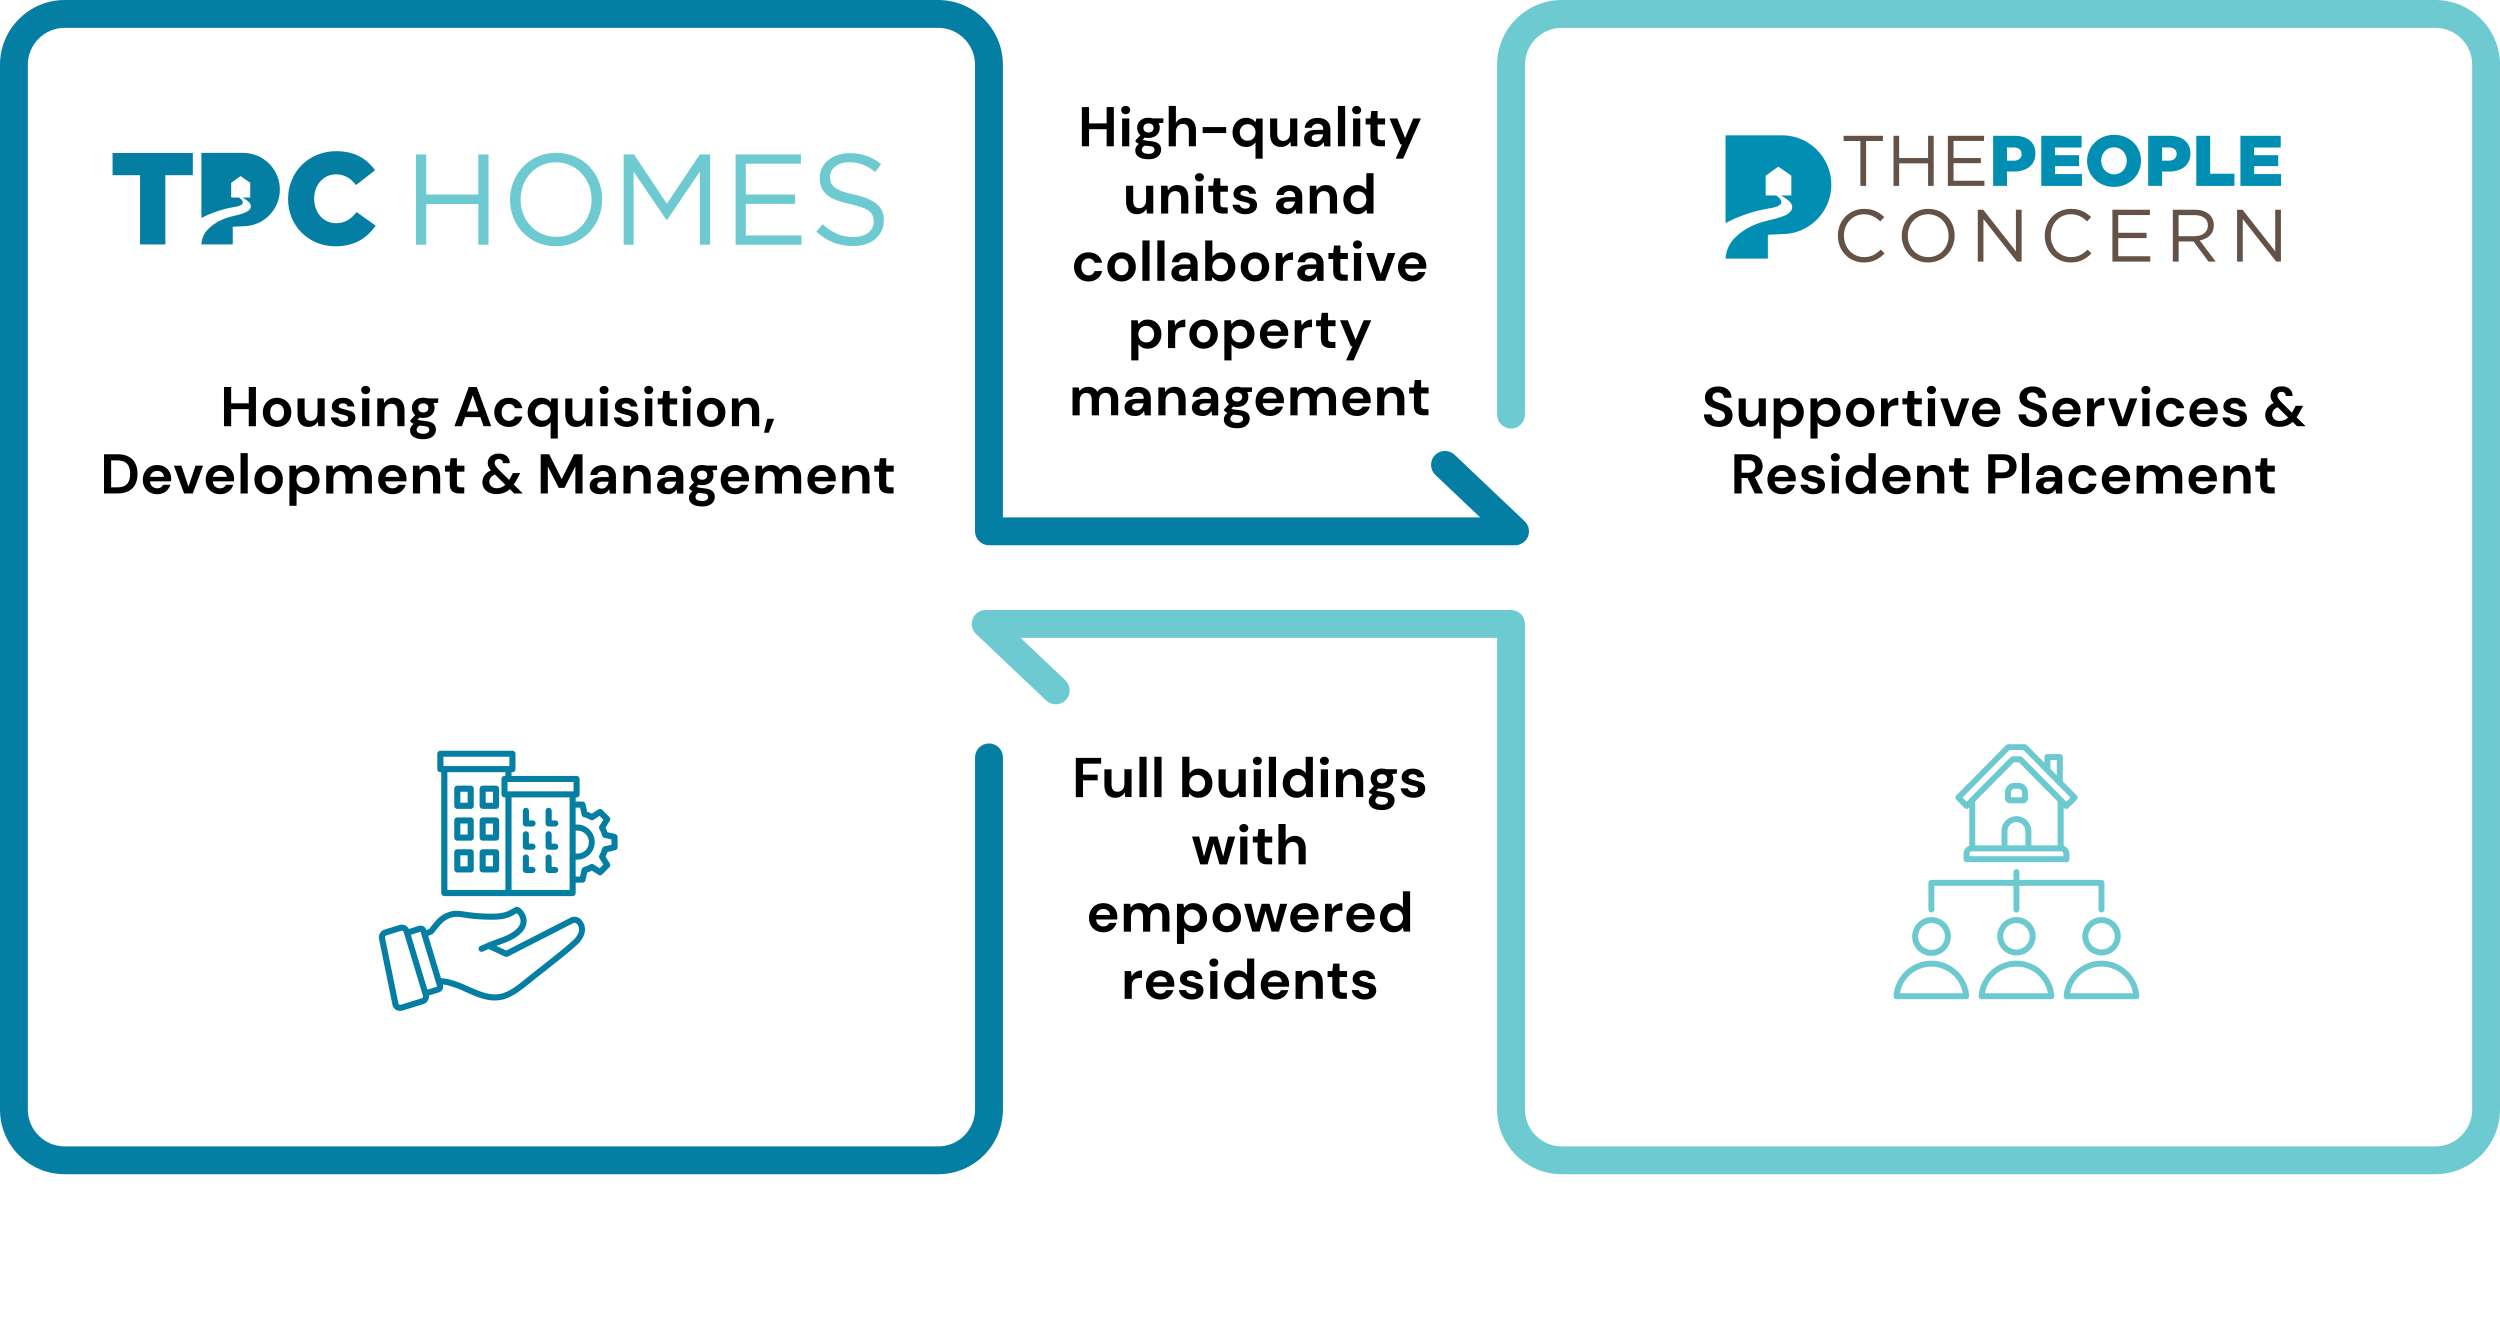 <?xml version="1.0" encoding="UTF-8"?>
<svg id="Layer_1" data-name="Layer 1" xmlns="http://www.w3.org/2000/svg" xmlns:xlink="http://www.w3.org/1999/xlink" viewBox="0 0 713.76 378.66">
  <defs>
    <clipPath id="clippath">
      <rect x="492.59" y="37.42" width="159.09" height="38.63" style="fill: none;"/>
    </clipPath>
    <clipPath id="clippath-1">
      <rect x="492.59" y="37.42" width="159.09" height="38.63" style="fill: none;"/>
    </clipPath>
  </defs>
  <path d="M695.28,335.25h-249.37c-10.19,0-18.48-8.29-18.48-18.48v-134.66h-136.05l12.78,12.12c1.59,1.51,1.66,4.03.15,5.62-1.51,1.59-4.03,1.66-5.62.15l-20.01-18.98c-1.18-1.12-1.56-2.85-.96-4.36.6-1.51,2.07-2.5,3.69-2.5h150c2.2,0,3.98,1.78,3.98,3.98v138.64c0,5.81,4.72,10.53,10.53,10.53h249.37c5.81,0,10.53-4.72,10.53-10.53V18.48c0-5.81-4.72-10.53-10.53-10.53h-249.37c-5.81,0-10.53,4.72-10.53,10.53v99.89c0,2.2-1.78,3.98-3.98,3.98s-3.98-1.78-3.98-3.98V18.48c0-10.19,8.29-18.48,18.48-18.48h249.37c10.19,0,18.48,8.29,18.48,18.48v298.29c0,10.19-8.29,18.48-18.48,18.48Z" style="fill: #6dcad0;"/>
  <path d="M267.86,335.25H18.48c-10.19,0-18.48-8.29-18.48-18.48V18.48C0,8.29,8.29,0,18.48,0h249.37c10.19,0,18.48,8.29,18.48,18.48v129.24h136.26l-12.78-12.12c-1.59-1.51-1.66-4.03-.15-5.62,1.51-1.59,4.03-1.66,5.62-.15l20.01,18.98c1.18,1.12,1.56,2.85.96,4.36-.6,1.51-2.07,2.5-3.69,2.5h-150.21c-2.2,0-3.98-1.78-3.98-3.98V18.48c0-5.81-4.72-10.53-10.53-10.53H18.48c-5.81,0-10.53,4.72-10.53,10.53v298.29c0,5.81,4.72,10.53,10.53,10.53h249.37c5.81,0,10.53-4.72,10.53-10.53v-100.53c0-2.2,1.78-3.98,3.98-3.98s3.98,1.78,3.98,3.98v100.53c0,10.19-8.29,18.48-18.48,18.48Z" style="fill: #047fa3;"/>
  <g style="clip-path: url(#clippath);">
    <g style="clip-path: url(#clippath-1);">
      <path d="M508.74,38.63h-16.09v25.06c1.69-.93,3.51-1.69,5.33-2.34,2.47-.88,4.82-1.51,7.63-1.94,2.77-.42,4.28-1.67,1.51-3.61h-3.01v-5.65l3.6-2.59,3.72,2.59v5.65h-3.06c.26,0,1.64.97,1.93,1.19.51.4,1.01.89,1.25,1.5.48,1.23-.46,2.24-1.48,2.8-.63.35-1.31.57-1.99.8-1.42.47-2.9.73-4.35,1.13-2.18.6-4.37,1.49-6.21,2.82-1.61,1.16-3.21,2.6-4.04,4.43-.46,1.01-.78,2.25-.83,3.36h12.08v-6.8l4.01-.19c7.79,0,14.11-6.32,14.11-14.11s-6.32-14.11-14.11-14.11" style="fill: #008eb2;"/>
      <polygon points="531.15 40.26 526.35 40.26 526.35 38.77 537.58 38.77 537.58 40.26 532.78 40.26 532.78 53.07 531.15 53.07 531.15 40.26" style="fill: #655246;"/>
      <polygon points="540.6 38.77 542.22 38.77 542.22 45.12 550.47 45.12 550.47 38.77 552.08 38.77 552.08 53.07 550.47 53.07 550.47 46.64 542.22 46.64 542.22 53.07 540.6 53.07 540.6 38.77" style="fill: #655246;"/>
      <polygon points="556.12 38.77 566.46 38.77 566.46 40.24 557.74 40.24 557.74 45.12 565.54 45.12 565.54 46.59 557.74 46.59 557.74 51.6 566.56 51.6 566.56 53.07 556.12 53.07 556.12 38.77" style="fill: #655246;"/>
      <path d="M569.05,38.77h6.15c3.59,0,5.92,1.86,5.92,5v.04c0,3.39-2.59,5.17-6.13,5.17h-1.98v4.09h-3.96v-14.3ZM574.91,45.88c1.39,0,2.27-.76,2.27-1.88v-.04c0-1.23-.88-1.86-2.29-1.86h-1.88v3.78h1.9Z" style="fill: #008eb2;"/>
      <polygon points="582.79 38.77 594.3 38.77 594.3 42.12 586.72 42.12 586.72 44.31 593.58 44.31 593.58 47.43 586.72 47.43 586.72 49.7 594.4 49.7 594.4 53.07 582.79 53.07 582.79 38.77" style="fill: #008eb2;"/>
      <path d="M595.87,45.96v-.04c0-4.11,3.31-7.43,7.72-7.43s7.68,3.29,7.68,7.39v.04c0,4.11-3.31,7.44-7.72,7.44s-7.68-3.29-7.68-7.39M607.2,45.96v-.04c0-2.08-1.47-3.86-3.66-3.86s-3.64,1.76-3.64,3.82v.04c0,2.06,1.49,3.86,3.68,3.86s3.62-1.76,3.62-3.82" style="fill: #008eb2;"/>
      <path d="M613.31,38.77h6.15c3.59,0,5.92,1.86,5.92,5v.04c0,3.39-2.59,5.17-6.13,5.17h-1.98v4.09h-3.96v-14.3ZM619.17,45.88c1.39,0,2.27-.76,2.27-1.88v-.04c0-1.23-.88-1.86-2.29-1.86h-1.88v3.78h1.9Z" style="fill: #008eb2;"/>
      <polygon points="627.05 38.77 631.01 38.77 631.01 49.6 637.94 49.6 637.94 53.07 627.05 53.07 627.05 38.77" style="fill: #008eb2;"/>
      <polygon points="639.65 38.77 651.15 38.77 651.15 42.12 643.57 42.12 643.57 44.31 650.44 44.31 650.44 47.43 643.57 47.43 643.57 49.7 651.25 49.7 651.25 53.07 639.65 53.07 639.65 38.77" style="fill: #008eb2;"/>
      <path d="M524.71,67.33v-.04c0-4.19,3.13-7.66,7.49-7.66,2.69,0,4.29.95,5.77,2.35l-1.14,1.23c-1.25-1.18-2.64-2.03-4.65-2.03-3.28,0-5.73,2.66-5.73,6.07v.04c0,3.43,2.47,6.11,5.73,6.11,2.03,0,3.36-.78,4.78-2.14l1.1,1.08c-1.54,1.56-3.24,2.6-5.92,2.6-4.27,0-7.42-3.36-7.42-7.61" style="fill: #655246;"/>
      <path d="M542.96,67.33v-.04c0-4.08,3.07-7.66,7.57-7.66s7.53,3.53,7.53,7.61v.04c0,4.08-3.07,7.66-7.57,7.66s-7.53-3.53-7.53-7.61M556.32,67.33v-.04c0-3.36-2.45-6.11-5.84-6.11s-5.79,2.71-5.79,6.07v.04c0,3.36,2.45,6.11,5.84,6.11s5.79-2.71,5.79-6.07" style="fill: #655246;"/>
      <polygon points="564.66 59.88 566.22 59.88 575.55 71.75 575.55 59.88 577.18 59.88 577.18 74.69 575.84 74.69 566.28 62.55 566.28 74.69 564.66 74.69 564.66 59.88" style="fill: #655246;"/>
      <path d="M583.77,67.33v-.04c0-4.19,3.13-7.66,7.49-7.66,2.69,0,4.29.95,5.77,2.35l-1.14,1.23c-1.25-1.18-2.64-2.03-4.65-2.03-3.28,0-5.73,2.66-5.73,6.07v.04c0,3.43,2.47,6.11,5.73,6.11,2.03,0,3.36-.78,4.78-2.14l1.1,1.08c-1.54,1.56-3.24,2.6-5.92,2.6-4.27,0-7.42-3.36-7.42-7.61" style="fill: #655246;"/>
      <polygon points="603.1 59.88 613.8 59.88 613.8 61.4 604.77 61.4 604.77 66.46 612.85 66.46 612.85 67.98 604.77 67.98 604.77 73.16 613.91 73.16 613.91 74.69 603.1 74.69 603.1 59.88" style="fill: #655246;"/>
      <path d="M620.34,59.88h6.37c1.82,0,3.28.55,4.21,1.48.72.72,1.14,1.76,1.14,2.92v.04c0,2.45-1.69,3.89-4.02,4.31l4.55,6.05h-2.05l-4.29-5.75h-4.23v5.75h-1.67v-14.8ZM626.55,67.43c2.22,0,3.81-1.14,3.81-3.05v-.04c0-1.82-1.4-2.92-3.79-2.92h-4.57v6.01h4.55Z" style="fill: #655246;"/>
      <polygon points="638.69 59.88 640.26 59.88 649.58 71.75 649.58 59.88 651.21 59.88 651.21 74.69 649.88 74.69 640.32 62.55 640.32 74.69 638.69 74.69 638.69 59.88" style="fill: #655246;"/>
    </g>
  </g>
  <g>
    <rect x="27" y="110.17" width="230.48" height="36.91" style="fill: none;"/>
    <path d="M63.95,121.69v-11.2h2.05v4.66h5.02v-4.66h2.05v11.2h-2.05v-4.88h-5.02v4.88h-2.05Z"/>
    <path d="M79.11,121.89c-.77,0-1.46-.18-2.07-.53-.61-.35-1.1-.84-1.46-1.46s-.54-1.35-.54-2.17.18-1.54.54-2.17c.36-.62.85-1.11,1.46-1.46.61-.35,1.3-.53,2.07-.53s1.44.18,2.06.53c.61.35,1.1.84,1.46,1.46s.54,1.35.54,2.17-.18,1.54-.54,2.17-.85,1.11-1.46,1.46c-.62.35-1.31.53-2.06.53ZM79.11,120.11c.53,0,1-.2,1.39-.6.39-.4.59-1,.59-1.78s-.2-1.38-.59-1.78c-.4-.4-.85-.6-1.38-.6s-1.01.2-1.4.6-.58,1-.58,1.78.19,1.38.58,1.78c.39.4.85.6,1.38.6Z"/>
    <path d="M88.05,121.89c-.99,0-1.76-.31-2.3-.93-.54-.62-.81-1.53-.81-2.72v-4.48h2.03v4.29c0,.68.14,1.21.42,1.57.28.36.71.54,1.31.54.57,0,1.03-.2,1.4-.61.37-.41.55-.97.55-1.7v-4.1h2.05v7.94h-1.81l-.16-1.34c-.25.47-.6.84-1.06,1.12-.46.28-1.01.42-1.62.42Z"/>
    <path d="M98.17,121.89c-.7,0-1.32-.12-1.86-.34-.53-.23-.96-.55-1.28-.95-.32-.41-.51-.88-.58-1.41h2.06c.06.31.24.57.52.79s.65.33,1.1.33.78-.09.98-.27.31-.39.31-.62c0-.34-.15-.57-.45-.7-.3-.12-.71-.24-1.25-.36-.34-.08-.69-.17-1.04-.27-.35-.11-.67-.24-.97-.41-.29-.17-.53-.38-.71-.64-.18-.26-.27-.58-.27-.97,0-.7.28-1.3.84-1.78.56-.48,1.35-.72,2.36-.72.94,0,1.69.22,2.25.66.56.44.89,1.04,1,1.81h-1.94c-.12-.59-.56-.88-1.33-.88-.38,0-.68.07-.89.22s-.31.34-.31.56.15.42.46.56c.31.14.72.27,1.23.38.55.13,1.06.27,1.53.42.46.15.83.38,1.11.69s.42.74.42,1.3c.01.49-.12.93-.38,1.33s-.65.7-1.15.93c-.5.22-1.09.34-1.78.34Z"/>
    <path d="M104.41,112.53c-.37,0-.68-.11-.92-.34-.24-.22-.36-.51-.36-.85s.12-.62.36-.84c.24-.22.55-.33.92-.33s.68.11.92.33c.24.22.36.5.36.84s-.12.62-.36.85c-.24.22-.55.34-.92.34ZM103.39,121.69v-7.94h2.05v7.94h-2.05Z"/>
    <path d="M107.71,121.69v-7.94h1.81l.16,1.34c.25-.47.6-.84,1.06-1.12.46-.28,1.01-.42,1.64-.42.98,0,1.74.31,2.29.93.54.62.82,1.53.82,2.72v4.48h-2.05v-4.29c0-.68-.14-1.21-.42-1.57-.28-.36-.71-.54-1.3-.54s-1.05.2-1.42.61c-.37.41-.55.97-.55,1.7v4.1h-2.05Z"/>
    <path d="M120.86,119.33c-.38,0-.74-.04-1.07-.13l-.59.59c.18.1.43.18.74.24.31.06.81.13,1.5.19,1.06.1,1.82.35,2.3.75s.72.96.72,1.68c0,.47-.13.91-.38,1.34-.26.42-.65.76-1.18,1.02-.53.26-1.22.39-2.05.39-1.13,0-2.04-.21-2.74-.63-.69-.42-1.04-1.05-1.04-1.9,0-.71.35-1.33,1.04-1.86-.21-.1-.4-.2-.55-.3-.15-.11-.29-.22-.41-.34v-.37l1.39-1.47c-.62-.54-.93-1.24-.93-2.1,0-.53.13-1.02.39-1.46s.63-.78,1.11-1.04c.48-.26,1.06-.38,1.74-.38.45,0,.86.06,1.25.19h3.01v1.25l-1.36.1c.21.41.32.85.32,1.34,0,.53-.13,1.02-.38,1.46s-.63.78-1.11,1.04c-.49.26-1.06.38-1.72.38ZM118.94,122.67c0,.39.18.69.55.89.37.2.82.3,1.35.3s.93-.1,1.25-.31c.32-.21.48-.49.48-.84,0-.29-.1-.53-.31-.72s-.62-.31-1.24-.35c-.44-.03-.84-.08-1.22-.14-.31.17-.53.36-.66.56-.13.2-.2.41-.2.62ZM120.86,117.76c.42,0,.76-.11,1.03-.34.27-.22.41-.54.41-.96s-.14-.74-.41-.96c-.27-.22-.62-.34-1.03-.34-.44,0-.79.11-1.06.34-.27.22-.4.54-.4.96s.13.74.4.96c.27.22.62.34,1.06.34Z"/>
    <path d="M129.74,121.69l4.1-11.2h2.3l4.1,11.2h-2.18l-.9-2.59h-4.37l-.91,2.59h-2.14ZM133.35,117.5h3.25l-1.63-4.66-1.62,4.66Z"/>
    <path d="M145.26,121.89c-.81,0-1.53-.18-2.14-.53-.62-.35-1.11-.84-1.46-1.47-.36-.63-.54-1.35-.54-2.16s.18-1.53.54-2.16c.36-.63.85-1.12,1.46-1.47.62-.35,1.33-.53,2.14-.53,1.01,0,1.87.26,2.56.79s1.14,1.26,1.33,2.18h-2.16c-.11-.38-.32-.68-.63-.9s-.69-.33-1.11-.33c-.57,0-1.05.21-1.44.64-.4.43-.59,1.02-.59,1.78s.2,1.35.59,1.78c.39.43.87.64,1.44.64.43,0,.8-.11,1.11-.32.31-.21.53-.52.63-.91h2.16c-.19.9-.63,1.62-1.33,2.16s-1.55.82-2.56.82Z"/>
    <path d="M157.21,125.21v-4.66c-.26.35-.6.66-1.02.93-.42.27-.97.4-1.64.4-.75,0-1.41-.18-2-.54-.59-.36-1.05-.86-1.39-1.49-.34-.63-.51-1.34-.51-2.14s.17-1.51.51-2.14.81-1.11,1.39-1.47c.59-.36,1.25-.54,2-.54.6,0,1.12.11,1.57.34.45.22.81.54,1.09.94l.22-1.09h1.82v11.46h-2.05ZM154.98,120.1c.66,0,1.2-.22,1.62-.66.42-.44.63-1.01.63-1.7s-.21-1.26-.63-1.7c-.42-.44-.96-.66-1.62-.66s-1.19.22-1.62.66-.64,1-.64,1.7.21,1.26.64,1.71c.43.45.97.67,1.62.67Z"/>
    <path d="M164.49,121.89c-.99,0-1.76-.31-2.3-.93-.54-.62-.81-1.53-.81-2.72v-4.48h2.03v4.29c0,.68.14,1.21.42,1.57.28.36.71.54,1.31.54.57,0,1.03-.2,1.4-.61.37-.41.55-.97.55-1.7v-4.1h2.05v7.94h-1.81l-.16-1.34c-.25.47-.6.84-1.06,1.12-.46.28-1.01.42-1.62.42Z"/>
    <path d="M172.46,112.53c-.37,0-.68-.11-.92-.34-.24-.22-.36-.51-.36-.85s.12-.62.36-.84c.24-.22.55-.33.92-.33s.68.11.92.33c.24.22.36.5.36.84s-.12.62-.36.85c-.24.22-.55.34-.92.34ZM171.43,121.69v-7.94h2.05v7.94h-2.05Z"/>
    <path d="M178.98,121.89c-.7,0-1.32-.12-1.86-.34-.53-.23-.96-.55-1.28-.95-.32-.41-.51-.88-.58-1.41h2.06c.06.31.24.57.52.79s.65.33,1.1.33.78-.09.98-.27.31-.39.31-.62c0-.34-.15-.57-.45-.7-.3-.12-.71-.24-1.25-.36-.34-.08-.69-.17-1.04-.27-.35-.11-.67-.24-.97-.41-.29-.17-.53-.38-.71-.64-.18-.26-.27-.58-.27-.97,0-.7.28-1.3.84-1.78.56-.48,1.35-.72,2.36-.72.94,0,1.69.22,2.25.66.56.44.89,1.04,1,1.81h-1.94c-.12-.59-.56-.88-1.33-.88-.38,0-.68.07-.89.22s-.31.34-.31.56.15.42.46.56c.31.14.72.27,1.23.38.55.13,1.06.27,1.53.42.46.15.83.38,1.11.69s.42.74.42,1.3c.01.49-.12.93-.38,1.33s-.65.7-1.15.93c-.5.22-1.09.34-1.78.34Z"/>
    <path d="M185.21,112.53c-.37,0-.68-.11-.92-.34-.24-.22-.36-.51-.36-.85s.12-.62.36-.84c.24-.22.55-.33.92-.33s.68.11.92.33c.24.22.36.5.36.84s-.12.62-.36.85c-.24.22-.55.34-.92.34ZM184.19,121.69v-7.94h2.05v7.94h-2.05Z"/>
    <path d="M191.89,121.69c-.83,0-1.5-.2-2-.61-.5-.41-.75-1.12-.75-2.16v-3.46h-1.36v-1.71h1.36l.24-2.13h1.81v2.13h2.14v1.71h-2.14v3.47c0,.38.08.65.25.79.17.14.45.22.86.22h.99v1.74h-1.39Z"/>
    <path d="M196.09,112.53c-.37,0-.68-.11-.92-.34-.24-.22-.36-.51-.36-.85s.12-.62.36-.84c.24-.22.55-.33.92-.33s.68.11.92.33c.24.22.36.5.36.84s-.12.62-.36.85c-.24.22-.55.34-.92.34ZM195.06,121.69v-7.94h2.05v7.94h-2.05Z"/>
    <path d="M203.04,121.89c-.77,0-1.46-.18-2.07-.53-.61-.35-1.1-.84-1.46-1.46s-.54-1.35-.54-2.17.18-1.54.54-2.17c.36-.62.85-1.11,1.46-1.46.61-.35,1.3-.53,2.07-.53s1.44.18,2.06.53c.61.35,1.1.84,1.46,1.46s.54,1.35.54,2.17-.18,1.54-.54,2.17-.85,1.11-1.46,1.46c-.62.35-1.31.53-2.06.53ZM203.04,120.11c.53,0,1-.2,1.39-.6.39-.4.59-1,.59-1.78s-.2-1.38-.59-1.78c-.4-.4-.85-.6-1.38-.6s-1.01.2-1.4.6-.58,1-.58,1.78.19,1.38.58,1.78c.39.4.85.6,1.38.6Z"/>
    <path d="M208.97,121.69v-7.94h1.81l.16,1.34c.25-.47.6-.84,1.06-1.12.46-.28,1.01-.42,1.64-.42.98,0,1.74.31,2.29.93.54.62.82,1.53.82,2.72v4.48h-2.05v-4.29c0-.68-.14-1.21-.42-1.57-.28-.36-.71-.54-1.3-.54s-1.05.2-1.42.61c-.37.41-.55.97-.55,1.7v4.1h-2.05Z"/>
    <path d="M218.14,123.55l.91-3.98h1.98l-1.55,3.98h-1.34Z"/>
    <path d="M29.69,140.89v-11.2h3.82c1.31,0,2.39.23,3.24.7.85.46,1.48,1.11,1.89,1.95.41.84.62,1.82.62,2.95s-.21,2.11-.62,2.95c-.41.84-1.04,1.49-1.89,1.95-.85.46-1.93.7-3.24.7h-3.82ZM31.73,139.14h1.68c.94,0,1.68-.15,2.22-.46s.93-.74,1.17-1.31c.23-.57.35-1.26.35-2.07s-.12-1.49-.35-2.06c-.23-.58-.62-1.02-1.17-1.33-.54-.31-1.29-.46-2.22-.46h-1.68v7.7Z"/>
    <path d="M44.9,141.09c-.8,0-1.51-.17-2.13-.51-.62-.34-1.1-.82-1.46-1.44-.35-.62-.53-1.33-.53-2.14s.17-1.55.52-2.19c.35-.64.83-1.14,1.44-1.5.61-.36,1.34-.54,2.17-.54.78,0,1.47.17,2.06.51.6.34,1.06.81,1.4,1.4s.5,1.25.5,1.98c0,.12,0,.24,0,.37s-.01.26-.02.4h-6.03c.04.62.26,1.1.65,1.46.39.35.86.53,1.42.53.42,0,.77-.09,1.05-.28.28-.19.49-.43.63-.73h2.08c-.15.5-.4.96-.74,1.37-.35.41-.77.73-1.28.97-.51.23-1.08.35-1.72.35ZM44.92,134.43c-.5,0-.94.14-1.33.42-.38.28-.63.71-.74,1.29h3.95c-.03-.52-.22-.94-.58-1.25s-.79-.46-1.31-.46Z"/>
    <path d="M52.56,140.89l-2.91-7.94h2.14l2.02,6,2.02-6h2.14l-2.93,7.94h-2.48Z"/>
    <path d="M62.85,141.09c-.8,0-1.51-.17-2.13-.51-.62-.34-1.1-.82-1.46-1.44-.35-.62-.53-1.33-.53-2.14s.17-1.55.52-2.19c.35-.64.83-1.14,1.44-1.5.61-.36,1.34-.54,2.17-.54.78,0,1.47.17,2.06.51.6.34,1.06.81,1.4,1.4s.5,1.25.5,1.98c0,.12,0,.24,0,.37s-.01.26-.02.4h-6.03c.04.62.26,1.1.65,1.46.39.35.86.53,1.42.53.42,0,.77-.09,1.05-.28.28-.19.49-.43.63-.73h2.08c-.15.5-.4.96-.74,1.37-.35.41-.77.73-1.28.97-.51.23-1.08.35-1.72.35ZM62.86,134.43c-.5,0-.94.14-1.33.42-.38.28-.63.71-.74,1.29h3.95c-.03-.52-.22-.94-.58-1.25s-.79-.46-1.31-.46Z"/>
    <path d="M68.68,140.89v-11.52h2.05v11.52h-2.05Z"/>
    <path d="M76.7,141.09c-.77,0-1.46-.18-2.07-.53-.61-.35-1.1-.84-1.46-1.46s-.54-1.35-.54-2.17.18-1.54.54-2.17c.36-.62.85-1.11,1.46-1.46.61-.35,1.3-.53,2.07-.53s1.44.18,2.06.53c.61.35,1.1.84,1.46,1.46s.54,1.35.54,2.17-.18,1.54-.54,2.17-.85,1.11-1.46,1.46c-.62.35-1.31.53-2.06.53ZM76.7,139.31c.53,0,1-.2,1.39-.6.39-.4.59-1,.59-1.78s-.2-1.38-.59-1.78c-.4-.4-.85-.6-1.38-.6s-1.01.2-1.4.6-.58,1-.58,1.78.19,1.38.58,1.78c.39.4.85.6,1.38.6Z"/>
    <path d="M82.63,144.41v-11.46h1.82l.22,1.14c.26-.35.59-.66,1.02-.93s.97-.4,1.64-.4c.75,0,1.41.18,2,.54.59.36,1.05.86,1.39,1.49.34.63.51,1.34.51,2.14s-.17,1.51-.51,2.14c-.34.62-.81,1.12-1.39,1.47-.59.36-1.25.54-2,.54-.6,0-1.12-.11-1.57-.34-.45-.22-.81-.54-1.09-.94v4.61h-2.05ZM86.91,139.3c.65,0,1.19-.22,1.62-.66.43-.44.64-1,.64-1.7s-.21-1.26-.64-1.71c-.43-.45-.97-.67-1.62-.67s-1.2.22-1.62.66-.63,1.01-.63,1.7.21,1.26.63,1.7.96.66,1.62.66Z"/>
    <path d="M93.13,140.89v-7.94h1.81l.18,1.07c.26-.38.59-.69,1.02-.92s.91-.34,1.46-.34c1.23,0,2.1.47,2.61,1.42.29-.44.67-.78,1.16-1.04s1.02-.38,1.59-.38c1.03,0,1.83.31,2.38.93.55.62.83,1.53.83,2.72v4.48h-2.05v-4.29c0-.68-.13-1.21-.39-1.57-.26-.36-.66-.54-1.21-.54s-1,.2-1.34.61c-.34.41-.5.97-.5,1.7v4.1h-2.05v-4.29c0-.68-.13-1.21-.4-1.57-.27-.36-.68-.54-1.23-.54s-.98.2-1.32.61c-.34.41-.5.97-.5,1.7v4.1h-2.05Z"/>
    <path d="M112.09,141.09c-.8,0-1.51-.17-2.13-.51-.62-.34-1.1-.82-1.46-1.44-.35-.62-.53-1.33-.53-2.14s.17-1.55.52-2.19c.35-.64.83-1.14,1.44-1.5.61-.36,1.34-.54,2.17-.54.78,0,1.47.17,2.06.51.6.34,1.06.81,1.4,1.4s.5,1.25.5,1.98c0,.12,0,.24,0,.37s-.01.26-.02.4h-6.03c.04.62.26,1.1.65,1.46.39.35.86.53,1.42.53.42,0,.77-.09,1.05-.28.28-.19.49-.43.63-.73h2.08c-.15.5-.4.96-.74,1.37-.35.41-.77.73-1.28.97-.51.23-1.08.35-1.72.35ZM112.1,134.43c-.5,0-.94.14-1.33.42-.38.28-.63.71-.74,1.29h3.95c-.03-.52-.22-.94-.58-1.25s-.79-.46-1.31-.46Z"/>
    <path d="M117.9,140.89v-7.94h1.81l.16,1.34c.25-.47.6-.84,1.06-1.12.46-.28,1.01-.42,1.64-.42.98,0,1.74.31,2.29.93.54.62.82,1.53.82,2.72v4.48h-2.05v-4.29c0-.68-.14-1.21-.42-1.57-.28-.36-.71-.54-1.3-.54s-1.05.2-1.42.61c-.37.41-.55.97-.55,1.7v4.1h-2.05Z"/>
    <path d="M131.15,140.89c-.83,0-1.5-.2-2-.61-.5-.41-.75-1.12-.75-2.16v-3.46h-1.36v-1.71h1.36l.24-2.13h1.81v2.13h2.14v1.71h-2.14v3.47c0,.38.08.65.25.79.17.14.45.22.86.22h.99v1.74h-1.39Z"/>
    <path d="M141.79,141.07c-.82,0-1.54-.14-2.14-.42-.61-.28-1.08-.68-1.42-1.19-.34-.51-.5-1.11-.5-1.79,0-.72.2-1.38.61-1.97.41-.59,1.01-1.06,1.81-1.41-.32-.37-.55-.72-.69-1.06-.14-.33-.21-.68-.21-1.06,0-.51.13-.97.38-1.37.26-.4.62-.72,1.1-.95s1.04-.35,1.7-.35,1.24.12,1.71.37c.47.25.82.58,1.06.99.24.42.35.88.33,1.39h-1.95c0-.39-.11-.69-.34-.89-.23-.2-.5-.3-.82-.3-.36,0-.65.1-.87.3-.22.2-.33.46-.33.78,0,.27.08.54.26.82.17.28.42.6.75.96l3.14,3.1c.22-.36.46-.78.7-1.26l.35-.7h2.1l-.56,1.09c-.43.86-.85,1.59-1.28,2.19l2.58,2.54h-2.45l-1.25-1.25c-.54.5-1.12.86-1.74,1.09-.61.22-1.29.34-2.02.34ZM139.71,137.53c0,.52.19.96.58,1.32.39.36.91.54,1.56.54.93,0,1.73-.33,2.42-.99l-2.96-2.93c-.54.23-.95.53-1.21.88-.26.35-.39.75-.39,1.18Z"/>
    <path d="M154.37,140.89v-11.2h2.43l3.57,7.1,3.52-7.1h2.43v11.2h-2.05v-7.73l-3.12,6.13h-1.62l-3.12-6.13v7.73h-2.05Z"/>
    <path d="M171.32,141.09c-.68,0-1.24-.11-1.68-.33-.44-.22-.76-.51-.98-.87-.21-.36-.32-.76-.32-1.2,0-.74.29-1.33.86-1.79s1.44-.69,2.59-.69h2.02v-.19c0-.54-.15-.94-.46-1.2-.31-.26-.69-.38-1.15-.38-.42,0-.78.1-1.09.3s-.5.49-.58.87h-2c.05-.58.25-1.08.58-1.5s.77-.75,1.3-.98,1.13-.34,1.79-.34c1.13,0,2.02.28,2.67.85.65.57.98,1.37.98,2.4v4.88h-1.74l-.19-1.28c-.23.43-.56.78-.98,1.06s-.96.42-1.62.42ZM171.78,139.49c.59,0,1.04-.19,1.37-.58.33-.38.53-.86.62-1.42h-1.74c-.54,0-.93.1-1.17.3-.23.2-.35.44-.35.73,0,.31.12.55.35.72.23.17.54.26.93.26Z"/>
    <path d="M178,140.89v-7.94h1.81l.16,1.34c.25-.47.6-.84,1.06-1.12.46-.28,1.01-.42,1.64-.42.98,0,1.74.31,2.29.93.54.62.82,1.53.82,2.72v4.48h-2.05v-4.29c0-.68-.14-1.21-.42-1.57-.28-.36-.71-.54-1.3-.54s-1.05.2-1.42.61c-.37.41-.55.97-.55,1.7v4.1h-2.05Z"/>
    <path d="M190.56,141.09c-.68,0-1.24-.11-1.68-.33-.44-.22-.76-.51-.98-.87-.21-.36-.32-.76-.32-1.2,0-.74.29-1.33.86-1.79s1.44-.69,2.59-.69h2.02v-.19c0-.54-.15-.94-.46-1.2-.31-.26-.69-.38-1.15-.38-.42,0-.78.1-1.09.3s-.5.49-.58.87h-2c.05-.58.25-1.08.58-1.5s.77-.75,1.3-.98,1.13-.34,1.79-.34c1.13,0,2.02.28,2.67.85.65.57.98,1.37.98,2.4v4.88h-1.74l-.19-1.28c-.23.43-.56.78-.98,1.06s-.96.42-1.62.42ZM191.02,139.49c.59,0,1.04-.19,1.37-.58.33-.38.53-.86.62-1.42h-1.74c-.54,0-.93.1-1.17.3-.23.2-.35.44-.35.73,0,.31.12.55.35.72.23.17.54.26.93.26Z"/>
    <path d="M200.48,138.53c-.38,0-.74-.04-1.07-.13l-.59.59c.18.1.43.18.74.24.31.06.81.13,1.5.19,1.06.1,1.82.35,2.3.75s.72.96.72,1.68c0,.47-.13.91-.38,1.34-.26.42-.65.76-1.18,1.02-.53.26-1.22.39-2.05.39-1.13,0-2.04-.21-2.74-.63-.69-.42-1.04-1.05-1.04-1.9,0-.71.35-1.33,1.04-1.86-.21-.1-.4-.2-.55-.3-.15-.11-.29-.22-.41-.34v-.37l1.39-1.47c-.62-.54-.93-1.24-.93-2.1,0-.53.13-1.02.39-1.46s.63-.78,1.11-1.04c.48-.26,1.06-.38,1.74-.38.45,0,.86.06,1.25.19h3.01v1.25l-1.36.1c.21.41.32.85.32,1.34,0,.53-.13,1.02-.38,1.46s-.63.78-1.11,1.04c-.49.26-1.06.38-1.72.38ZM198.56,141.87c0,.39.18.69.55.89.37.2.82.3,1.35.3s.93-.1,1.25-.31c.32-.21.48-.49.48-.84,0-.29-.1-.53-.31-.72s-.62-.31-1.24-.35c-.44-.03-.84-.08-1.22-.14-.31.17-.53.36-.66.56-.13.2-.2.41-.2.62ZM200.48,136.96c.42,0,.76-.11,1.03-.34.27-.22.41-.54.41-.96s-.14-.74-.41-.96c-.27-.22-.62-.34-1.03-.34-.44,0-.79.11-1.06.34-.27.22-.4.54-.4.96s.13.74.4.96c.27.22.62.34,1.06.34Z"/>
    <path d="M209.88,141.09c-.8,0-1.51-.17-2.13-.51-.62-.34-1.1-.82-1.46-1.44-.35-.62-.53-1.33-.53-2.14s.17-1.55.52-2.19c.35-.64.83-1.14,1.44-1.5.61-.36,1.34-.54,2.17-.54.78,0,1.47.17,2.06.51.6.34,1.06.81,1.4,1.4s.5,1.25.5,1.98c0,.12,0,.24,0,.37s-.01.26-.02.4h-6.03c.04.62.26,1.1.65,1.46.39.35.86.53,1.42.53.42,0,.77-.09,1.05-.28.28-.19.49-.43.63-.73h2.08c-.15.5-.4.96-.74,1.37-.35.41-.77.73-1.28.97-.51.23-1.08.35-1.72.35ZM209.89,134.43c-.5,0-.94.14-1.33.42-.38.28-.63.71-.74,1.29h3.95c-.03-.52-.22-.94-.58-1.25s-.79-.46-1.31-.46Z"/>
    <path d="M215.7,140.89v-7.94h1.81l.18,1.07c.26-.38.59-.69,1.02-.92s.91-.34,1.46-.34c1.23,0,2.1.47,2.61,1.42.29-.44.67-.78,1.16-1.04s1.02-.38,1.59-.38c1.03,0,1.83.31,2.38.93.55.62.83,1.53.83,2.72v4.48h-2.05v-4.29c0-.68-.13-1.21-.39-1.57-.26-.36-.66-.54-1.21-.54s-1,.2-1.34.61c-.34.41-.5.97-.5,1.7v4.1h-2.05v-4.29c0-.68-.13-1.21-.4-1.57-.27-.36-.68-.54-1.23-.54s-.98.2-1.32.61c-.34.41-.5.97-.5,1.7v4.1h-2.05Z"/>
    <path d="M234.65,141.09c-.8,0-1.51-.17-2.13-.51-.62-.34-1.1-.82-1.46-1.44-.35-.62-.53-1.33-.53-2.14s.17-1.55.52-2.19c.35-.64.83-1.14,1.44-1.5.61-.36,1.34-.54,2.17-.54.78,0,1.47.17,2.06.51.6.34,1.06.81,1.4,1.4s.5,1.25.5,1.98c0,.12,0,.24,0,.37s-.01.26-.02.4h-6.03c.04.62.26,1.1.65,1.46.39.35.86.53,1.42.53.42,0,.77-.09,1.05-.28.28-.19.49-.43.63-.73h2.08c-.15.5-.4.96-.74,1.37-.35.41-.77.73-1.28.97-.51.23-1.08.35-1.72.35ZM234.67,134.43c-.5,0-.94.14-1.33.42-.38.28-.63.71-.74,1.29h3.95c-.03-.52-.22-.94-.58-1.25s-.79-.46-1.31-.46Z"/>
    <path d="M240.47,140.89v-7.94h1.81l.16,1.34c.25-.47.6-.84,1.06-1.12.46-.28,1.01-.42,1.64-.42.98,0,1.74.31,2.29.93.54.62.82,1.53.82,2.72v4.48h-2.05v-4.29c0-.68-.14-1.21-.42-1.57-.28-.36-.71-.54-1.3-.54s-1.05.2-1.42.61c-.37.41-.55.97-.55,1.7v4.1h-2.05Z"/>
    <path d="M253.72,140.89c-.83,0-1.5-.2-2-.61-.5-.41-.75-1.12-.75-2.16v-3.46h-1.36v-1.71h1.36l.24-2.13h1.81v2.13h2.14v1.71h-2.14v3.47c0,.38.08.65.25.79.17.14.45.22.86.22h.99v1.74h-1.39Z"/>
  </g>
  <g>
    <rect x="294.16" y="30.25" width="125.45" height="103.85" style="fill: none;"/>
    <path d="M308.88,41.77v-11.2h2.05v4.66h5.02v-4.66h2.05v11.2h-2.05v-4.88h-5.02v4.88h-2.05Z"/>
    <path d="M321.39,32.6c-.37,0-.68-.11-.92-.34-.24-.22-.36-.51-.36-.85s.12-.62.36-.84c.24-.22.55-.33.92-.33s.68.11.92.33c.24.22.36.5.36.84s-.12.62-.36.85c-.24.22-.55.34-.92.34ZM320.36,41.77v-7.94h2.05v7.94h-2.05Z"/>
    <path d="M327.91,39.4c-.38,0-.74-.04-1.07-.13l-.59.59c.18.1.43.18.74.24.31.06.81.13,1.5.19,1.06.1,1.82.35,2.3.75s.72.96.72,1.68c0,.47-.13.91-.38,1.34-.26.42-.65.76-1.18,1.02-.53.26-1.22.39-2.05.39-1.13,0-2.04-.21-2.74-.63-.69-.42-1.04-1.05-1.04-1.9,0-.71.35-1.33,1.04-1.86-.21-.1-.4-.2-.55-.3-.15-.11-.29-.22-.41-.34v-.37l1.39-1.47c-.62-.54-.93-1.24-.93-2.1,0-.53.13-1.02.39-1.46s.63-.78,1.11-1.04c.48-.26,1.06-.38,1.74-.38.45,0,.86.06,1.25.19h3.01v1.25l-1.36.1c.21.41.32.85.32,1.34,0,.53-.13,1.02-.38,1.46s-.63.78-1.11,1.04c-.49.26-1.06.38-1.72.38ZM325.99,42.74c0,.39.18.69.55.89.37.2.82.3,1.35.3s.93-.1,1.25-.31c.32-.21.48-.49.48-.84,0-.29-.1-.53-.31-.72s-.62-.31-1.24-.35c-.44-.03-.84-.08-1.22-.14-.31.17-.53.36-.66.56-.13.2-.2.41-.2.62ZM327.91,37.83c.42,0,.76-.11,1.03-.34.27-.22.41-.54.41-.96s-.14-.74-.41-.96c-.27-.22-.62-.34-1.03-.34-.44,0-.79.11-1.06.34-.27.22-.4.54-.4.96s.13.74.4.96c.27.22.62.34,1.06.34Z"/>
    <path d="M333.67,41.77v-11.52h2.05v4.8c.27-.44.63-.78,1.08-1.03.45-.25.97-.38,1.56-.38.98,0,1.74.31,2.28.93.54.62.81,1.53.81,2.72v4.48h-2.03v-4.29c0-.68-.14-1.21-.41-1.57-.27-.36-.7-.54-1.29-.54s-1.05.2-1.43.61c-.38.41-.57.97-.57,1.7v4.1h-2.05Z"/>
    <path d="M343.37,37.99v-1.71h6.7v1.71h-6.7Z"/>
    <path d="M358.45,45.29v-4.66c-.26.35-.6.66-1.02.93-.42.27-.97.4-1.64.4-.75,0-1.41-.18-2-.54-.59-.36-1.05-.86-1.39-1.49-.34-.63-.51-1.34-.51-2.14s.17-1.51.51-2.14.81-1.11,1.39-1.47c.59-.36,1.25-.54,2-.54.6,0,1.12.11,1.57.34.45.22.81.54,1.09.94l.22-1.09h1.82v11.46h-2.05ZM356.22,40.17c.66,0,1.2-.22,1.62-.66.42-.44.63-1.01.63-1.7s-.21-1.26-.63-1.7c-.42-.44-.96-.66-1.62-.66s-1.19.22-1.62.66-.64,1-.64,1.7.21,1.26.64,1.71c.43.45.97.67,1.62.67Z"/>
    <path d="M365.73,41.96c-.99,0-1.76-.31-2.3-.93-.54-.62-.81-1.53-.81-2.72v-4.48h2.03v4.29c0,.68.14,1.21.42,1.57.28.36.71.54,1.31.54.57,0,1.03-.2,1.4-.61.37-.41.55-.97.55-1.7v-4.1h2.05v7.94h-1.81l-.16-1.34c-.25.47-.6.84-1.06,1.12-.46.28-1.01.42-1.62.42Z"/>
    <path d="M375.3,41.96c-.68,0-1.24-.11-1.68-.33-.44-.22-.76-.51-.98-.87-.21-.36-.32-.76-.32-1.2,0-.74.29-1.33.86-1.79s1.44-.69,2.59-.69h2.02v-.19c0-.54-.15-.94-.46-1.2s-.69-.38-1.15-.38c-.42,0-.78.1-1.09.3s-.5.49-.58.87h-2c.05-.58.25-1.08.58-1.5s.77-.75,1.3-.98,1.13-.34,1.79-.34c1.13,0,2.02.28,2.67.85s.98,1.37.98,2.4v4.88h-1.74l-.19-1.28c-.23.43-.56.78-.98,1.06-.42.28-.96.42-1.62.42ZM375.76,40.36c.59,0,1.04-.19,1.37-.58.33-.38.53-.86.62-1.42h-1.74c-.54,0-.93.1-1.17.3-.23.2-.35.44-.35.73,0,.31.12.55.35.72s.54.26.93.26Z"/>
    <path d="M381.99,41.77v-11.52h2.05v11.52h-2.05Z"/>
    <path d="M387.33,32.6c-.37,0-.68-.11-.92-.34s-.36-.51-.36-.85.12-.62.36-.84c.24-.22.55-.33.92-.33s.68.11.92.33c.24.22.36.5.36.84s-.12.62-.36.85c-.24.22-.55.34-.92.34ZM386.31,41.77v-7.94h2.05v7.94h-2.05Z"/>
    <path d="M394.01,41.77c-.83,0-1.5-.2-2-.61-.5-.41-.75-1.12-.75-2.16v-3.46h-1.36v-1.71h1.36l.24-2.13h1.81v2.13h2.14v1.71h-2.14v3.47c0,.38.08.65.25.79.17.14.45.22.86.22h.99v1.74h-1.39Z"/>
    <path d="M398.45,45.29l1.84-4.05h-.48l-3.09-7.41h2.22l2.22,5.58,2.32-5.58h2.18l-5.04,11.46h-2.18Z"/>
    <path d="M324.61,61.16c-.99,0-1.76-.31-2.3-.93-.54-.62-.81-1.53-.81-2.72v-4.48h2.03v4.29c0,.68.14,1.21.42,1.57.28.36.71.54,1.31.54.57,0,1.03-.2,1.4-.61.37-.41.55-.97.55-1.7v-4.1h2.05v7.94h-1.81l-.16-1.34c-.25.47-.6.84-1.06,1.12-.46.28-1.01.42-1.62.42Z"/>
    <path d="M331.49,60.97v-7.94h1.81l.16,1.34c.25-.47.6-.84,1.06-1.12.46-.28,1.01-.42,1.64-.42.98,0,1.74.31,2.29.93.54.62.82,1.53.82,2.72v4.48h-2.05v-4.29c0-.68-.14-1.21-.42-1.57-.28-.36-.71-.54-1.3-.54s-1.05.2-1.42.61c-.37.41-.55.97-.55,1.7v4.1h-2.05Z"/>
    <path d="M342.43,51.8c-.37,0-.68-.11-.92-.34-.24-.22-.36-.51-.36-.85s.12-.62.36-.84c.24-.22.55-.33.92-.33s.68.11.92.33c.24.22.36.5.36.84s-.12.62-.36.85c-.24.22-.55.34-.92.34ZM341.41,60.97v-7.94h2.05v7.94h-2.05Z"/>
    <path d="M349.11,60.97c-.83,0-1.5-.2-2-.61-.5-.41-.75-1.12-.75-2.16v-3.46h-1.36v-1.71h1.36l.24-2.13h1.81v2.13h2.14v1.71h-2.14v3.47c0,.38.08.65.25.79.17.14.45.22.86.22h.99v1.74h-1.39Z"/>
    <path d="M355.6,61.16c-.7,0-1.32-.12-1.86-.34-.53-.23-.96-.55-1.28-.95-.32-.41-.51-.88-.58-1.41h2.06c.06.31.24.57.52.79s.65.33,1.1.33.78-.09.98-.27.31-.39.31-.62c0-.34-.15-.57-.45-.7-.3-.12-.71-.24-1.25-.36-.34-.08-.69-.17-1.04-.27-.35-.11-.67-.24-.97-.41-.29-.17-.53-.38-.71-.64-.18-.26-.27-.58-.27-.97,0-.7.28-1.3.84-1.78.56-.48,1.35-.72,2.36-.72.94,0,1.69.22,2.25.66.56.44.89,1.04,1,1.81h-1.94c-.12-.59-.56-.88-1.33-.88-.38,0-.68.07-.89.22s-.31.34-.31.56.15.42.46.56c.31.14.72.27,1.23.38.55.13,1.06.27,1.53.42.46.15.83.38,1.11.69s.42.74.42,1.3c.01.49-.12.93-.38,1.33s-.65.7-1.15.93c-.5.22-1.09.34-1.78.34Z"/>
    <path d="M367.27,61.16c-.68,0-1.24-.11-1.68-.33-.44-.22-.76-.51-.98-.87-.21-.36-.32-.76-.32-1.2,0-.74.29-1.33.86-1.79s1.44-.69,2.59-.69h2.02v-.19c0-.54-.15-.94-.46-1.2-.31-.26-.69-.38-1.15-.38-.42,0-.78.1-1.09.3s-.5.49-.58.87h-2c.05-.58.25-1.08.58-1.5s.77-.75,1.3-.98,1.13-.34,1.79-.34c1.13,0,2.02.28,2.67.85.65.57.98,1.37.98,2.4v4.88h-1.74l-.19-1.28c-.23.43-.56.78-.98,1.06s-.96.42-1.62.42ZM367.73,59.56c.59,0,1.04-.19,1.37-.58.33-.38.53-.86.62-1.42h-1.74c-.54,0-.93.1-1.17.3-.23.2-.35.44-.35.73,0,.31.12.55.35.72.23.17.54.26.93.26Z"/>
    <path d="M373.95,60.97v-7.94h1.81l.16,1.34c.25-.47.6-.84,1.06-1.12s1.01-.42,1.64-.42c.98,0,1.74.31,2.29.93.54.62.82,1.53.82,2.72v4.48h-2.05v-4.29c0-.68-.14-1.21-.42-1.57-.28-.36-.71-.54-1.3-.54s-1.05.2-1.42.61c-.37.41-.55.97-.55,1.7v4.1h-2.05Z"/>
    <path d="M387.43,61.16c-.75,0-1.41-.18-2-.54-.59-.36-1.05-.86-1.39-1.49-.34-.63-.51-1.34-.51-2.14s.17-1.51.51-2.14c.34-.62.8-1.11,1.39-1.47s1.25-.54,2-.54c.6,0,1.12.11,1.57.34s.81.54,1.09.94v-4.67h2.05v11.52h-1.82l-.22-1.14c-.26.35-.59.66-1.02.93-.42.27-.97.4-1.64.4ZM387.86,59.37c.66,0,1.2-.22,1.62-.66.42-.44.63-1.01.63-1.7s-.21-1.26-.63-1.7c-.42-.44-.96-.66-1.62-.66s-1.19.22-1.62.66-.64,1-.64,1.7.21,1.26.64,1.71c.43.45.96.67,1.62.67Z"/>
    <path d="M310.77,80.36c-.81,0-1.53-.18-2.14-.53-.62-.35-1.11-.84-1.46-1.47-.36-.63-.54-1.35-.54-2.16s.18-1.53.54-2.16c.36-.63.85-1.12,1.46-1.47.62-.35,1.33-.53,2.14-.53,1.01,0,1.87.26,2.56.79s1.14,1.26,1.33,2.18h-2.16c-.11-.38-.32-.68-.63-.9s-.69-.33-1.11-.33c-.57,0-1.05.21-1.44.64-.4.43-.59,1.02-.59,1.78s.2,1.35.59,1.78c.39.43.87.64,1.44.64.43,0,.8-.11,1.11-.32.31-.21.53-.52.63-.91h2.16c-.19.9-.63,1.62-1.33,2.16s-1.55.82-2.56.82Z"/>
    <path d="M320.22,80.36c-.77,0-1.46-.18-2.07-.53-.61-.35-1.1-.84-1.46-1.46s-.54-1.35-.54-2.17.18-1.54.54-2.17c.36-.62.85-1.11,1.46-1.46.61-.35,1.3-.53,2.07-.53s1.44.18,2.06.53c.61.35,1.1.84,1.46,1.46s.54,1.35.54,2.17-.18,1.54-.54,2.17-.85,1.11-1.46,1.46c-.62.35-1.31.53-2.06.53ZM320.22,78.58c.53,0,1-.2,1.39-.6.39-.4.59-1,.59-1.78s-.2-1.38-.59-1.78c-.4-.4-.85-.6-1.38-.6s-1.01.2-1.4.6-.58,1-.58,1.78.19,1.38.58,1.78c.39.4.85.6,1.38.6Z"/>
    <path d="M326.16,80.17v-11.52h2.05v11.52h-2.05Z"/>
    <path d="M330.43,80.17v-11.52h2.05v11.52h-2.05Z"/>
    <path d="M337.4,80.36c-.68,0-1.24-.11-1.68-.33-.44-.22-.76-.51-.98-.87-.21-.36-.32-.76-.32-1.2,0-.74.29-1.33.86-1.79s1.44-.69,2.59-.69h2.02v-.19c0-.54-.15-.94-.46-1.2-.31-.26-.69-.38-1.15-.38-.42,0-.78.1-1.09.3s-.5.49-.58.87h-2c.05-.58.25-1.08.58-1.5s.77-.75,1.3-.98,1.13-.34,1.79-.34c1.13,0,2.02.28,2.67.85.65.57.98,1.37.98,2.4v4.88h-1.74l-.19-1.28c-.23.43-.56.78-.98,1.06s-.96.42-1.62.42ZM337.86,78.76c.59,0,1.04-.19,1.37-.58.33-.38.53-.86.62-1.42h-1.74c-.54,0-.93.1-1.17.3-.23.2-.35.44-.35.73,0,.31.12.55.35.72.23.17.54.26.93.26Z"/>
    <path d="M348.79,80.36c-.6,0-1.12-.11-1.57-.34-.45-.22-.81-.54-1.09-.94l-.22,1.09h-1.82v-11.52h2.05v4.72c.26-.35.59-.66,1.02-.93s.97-.4,1.64-.4c.75,0,1.41.18,2,.54.59.36,1.05.86,1.39,1.49.34.63.51,1.34.51,2.14s-.17,1.51-.51,2.14c-.34.62-.81,1.12-1.39,1.47-.59.36-1.25.54-2,.54ZM348.36,78.57c.65,0,1.19-.22,1.62-.66.43-.44.64-1,.64-1.7s-.21-1.26-.64-1.71c-.43-.45-.97-.67-1.62-.67s-1.2.22-1.62.66-.63,1.01-.63,1.7.21,1.26.63,1.7.96.66,1.62.66Z"/>
    <path d="M358.3,80.36c-.77,0-1.46-.18-2.07-.53-.61-.35-1.1-.84-1.46-1.46s-.54-1.35-.54-2.17.18-1.54.54-2.17c.36-.62.85-1.11,1.46-1.46.61-.35,1.3-.53,2.07-.53s1.44.18,2.06.53c.61.35,1.1.84,1.46,1.46s.54,1.35.54,2.17-.18,1.54-.54,2.17-.85,1.11-1.46,1.46c-.62.35-1.31.53-2.06.53ZM358.3,78.58c.53,0,1-.2,1.39-.6.39-.4.59-1,.59-1.78s-.2-1.38-.59-1.78c-.4-.4-.85-.6-1.38-.6s-1.01.2-1.4.6-.58,1-.58,1.78.19,1.38.58,1.78c.39.4.85.6,1.38.6Z"/>
    <path d="M364.23,80.17v-7.94h1.82l.19,1.49c.29-.51.68-.92,1.18-1.22s1.08-.46,1.75-.46v2.16h-.58c-.45,0-.85.07-1.2.21s-.63.38-.82.72c-.2.34-.3.82-.3,1.42v3.62h-2.05Z"/>
    <path d="M373.35,80.36c-.68,0-1.24-.11-1.68-.33-.44-.22-.76-.51-.98-.87-.21-.36-.32-.76-.32-1.2,0-.74.29-1.33.86-1.79s1.44-.69,2.59-.69h2.02v-.19c0-.54-.15-.94-.46-1.2s-.69-.38-1.15-.38c-.42,0-.78.1-1.09.3s-.5.49-.58.87h-2c.05-.58.25-1.08.58-1.5s.77-.75,1.3-.98,1.13-.34,1.79-.34c1.13,0,2.02.28,2.67.85s.98,1.37.98,2.4v4.88h-1.74l-.19-1.28c-.23.43-.56.78-.98,1.06-.42.28-.96.42-1.62.42ZM373.81,78.76c.59,0,1.04-.19,1.37-.58.33-.38.53-.86.62-1.42h-1.74c-.54,0-.93.1-1.17.3-.23.2-.35.44-.35.73,0,.31.12.55.35.72s.54.26.93.26Z"/>
    <path d="M383.38,80.17c-.83,0-1.5-.2-2-.61-.5-.41-.75-1.12-.75-2.16v-3.46h-1.36v-1.71h1.36l.24-2.13h1.81v2.13h2.14v1.71h-2.14v3.47c0,.38.08.65.25.79s.45.22.86.22h.99v1.74h-1.39Z"/>
    <path d="M387.57,71c-.37,0-.68-.11-.92-.34s-.36-.51-.36-.85.12-.62.36-.84c.24-.22.55-.33.92-.33s.68.11.92.33c.24.22.36.5.36.84s-.12.62-.36.85c-.24.22-.55.34-.92.34ZM386.55,80.17v-7.94h2.05v7.94h-2.05Z"/>
    <path d="M392.96,80.17l-2.91-7.94h2.14l2.02,6,2.02-6h2.14l-2.93,7.94h-2.48Z"/>
    <path d="M403.25,80.36c-.8,0-1.51-.17-2.13-.51-.62-.34-1.1-.82-1.46-1.44-.35-.62-.53-1.33-.53-2.14s.17-1.55.52-2.19c.35-.64.83-1.14,1.44-1.5.61-.36,1.34-.54,2.17-.54.78,0,1.47.17,2.06.51.6.34,1.06.81,1.4,1.4s.5,1.25.5,1.98c0,.12,0,.24,0,.37,0,.13-.01.26-.02.4h-6.03c.04.62.26,1.1.65,1.46.39.35.86.53,1.42.53.42,0,.76-.09,1.05-.28.28-.19.49-.43.63-.73h2.08c-.15.5-.4.96-.74,1.37-.35.41-.77.73-1.28.97-.51.23-1.08.35-1.72.35ZM403.26,73.7c-.5,0-.94.14-1.33.42-.38.28-.63.71-.74,1.29h3.95c-.03-.52-.22-.94-.58-1.25-.35-.31-.79-.46-1.31-.46Z"/>
    <path d="M322.98,102.89v-11.46h1.82l.22,1.14c.26-.35.59-.66,1.02-.93s.97-.4,1.64-.4c.75,0,1.41.18,2,.54.59.36,1.05.86,1.39,1.49.34.63.51,1.34.51,2.14s-.17,1.51-.51,2.14c-.34.62-.81,1.12-1.39,1.47-.59.36-1.25.54-2,.54-.6,0-1.12-.11-1.57-.34-.45-.22-.81-.54-1.09-.94v4.61h-2.05ZM327.25,97.77c.65,0,1.19-.22,1.62-.66.43-.44.64-1,.64-1.7s-.21-1.26-.64-1.71c-.43-.45-.97-.67-1.62-.67s-1.2.22-1.62.66-.63,1.01-.63,1.7.21,1.26.63,1.7.96.66,1.62.66Z"/>
    <path d="M333.48,99.37v-7.94h1.82l.19,1.49c.29-.51.68-.92,1.18-1.22s1.08-.46,1.75-.46v2.16h-.58c-.45,0-.85.07-1.2.21s-.63.38-.82.72c-.2.34-.3.82-.3,1.42v3.62h-2.05Z"/>
    <path d="M343.63,99.56c-.77,0-1.46-.18-2.07-.53-.61-.35-1.1-.84-1.46-1.46s-.54-1.35-.54-2.17.18-1.54.54-2.17c.36-.62.85-1.11,1.46-1.46.61-.35,1.3-.53,2.07-.53s1.44.18,2.06.53c.61.35,1.1.84,1.46,1.46s.54,1.35.54,2.17-.18,1.54-.54,2.17-.85,1.11-1.46,1.46c-.62.35-1.31.53-2.06.53ZM343.63,97.78c.53,0,1-.2,1.39-.6.39-.4.59-1,.59-1.78s-.2-1.38-.59-1.78c-.4-.4-.85-.6-1.38-.6s-1.01.2-1.4.6-.58,1-.58,1.78.19,1.38.58,1.78c.39.4.85.6,1.38.6Z"/>
    <path d="M349.56,102.89v-11.46h1.82l.22,1.14c.26-.35.59-.66,1.02-.93s.97-.4,1.64-.4c.75,0,1.41.18,2,.54.59.36,1.05.86,1.39,1.49.34.63.51,1.34.51,2.14s-.17,1.51-.51,2.14c-.34.62-.81,1.12-1.39,1.47-.59.36-1.25.54-2,.54-.6,0-1.12-.11-1.57-.34-.45-.22-.81-.54-1.09-.94v4.61h-2.05ZM353.83,97.77c.65,0,1.19-.22,1.62-.66.43-.44.64-1,.64-1.7s-.21-1.26-.64-1.71c-.43-.45-.97-.67-1.62-.67s-1.2.22-1.62.66-.63,1.01-.63,1.7.21,1.26.63,1.7.96.66,1.62.66Z"/>
    <path d="M363.82,99.56c-.8,0-1.51-.17-2.13-.51-.62-.34-1.1-.82-1.46-1.44-.35-.62-.53-1.33-.53-2.14s.17-1.55.52-2.19c.35-.64.83-1.14,1.44-1.5.61-.36,1.34-.54,2.17-.54.78,0,1.47.17,2.06.51.6.34,1.06.81,1.4,1.4s.5,1.25.5,1.98c0,.12,0,.24,0,.37s-.01.26-.02.4h-6.03c.04.62.26,1.1.65,1.46.39.35.86.53,1.42.53.42,0,.77-.09,1.05-.28.28-.19.49-.43.63-.73h2.08c-.15.5-.4.96-.74,1.37-.35.41-.77.73-1.28.97-.51.23-1.08.35-1.72.35ZM363.84,92.91c-.5,0-.94.14-1.33.42-.38.28-.63.71-.74,1.29h3.95c-.03-.52-.22-.94-.58-1.25s-.79-.46-1.31-.46Z"/>
    <path d="M369.64,99.37v-7.94h1.82l.19,1.49c.29-.51.68-.92,1.18-1.22s1.08-.46,1.75-.46v2.16h-.58c-.45,0-.85.07-1.2.21-.35.14-.63.38-.82.72-.2.34-.3.82-.3,1.42v3.62h-2.05Z"/>
    <path d="M379.86,99.37c-.83,0-1.5-.2-2-.61-.5-.41-.75-1.12-.75-2.16v-3.46h-1.36v-1.71h1.36l.24-2.13h1.81v2.13h2.14v1.71h-2.14v3.47c0,.38.08.65.25.79.17.14.45.22.86.22h.99v1.74h-1.39Z"/>
    <path d="M384.3,102.89l1.84-4.05h-.48l-3.09-7.41h2.22l2.22,5.58,2.32-5.58h2.18l-5.04,11.46h-2.18Z"/>
    <path d="M306.21,118.57v-7.94h1.81l.18,1.07c.26-.38.59-.69,1.02-.92s.91-.34,1.46-.34c1.23,0,2.1.47,2.61,1.42.29-.44.67-.78,1.16-1.04s1.02-.38,1.59-.38c1.03,0,1.83.31,2.38.93.55.62.83,1.53.83,2.72v4.48h-2.05v-4.29c0-.68-.13-1.21-.39-1.57-.26-.36-.66-.54-1.21-.54s-1,.2-1.34.61c-.34.41-.5.97-.5,1.7v4.1h-2.05v-4.29c0-.68-.13-1.21-.4-1.57-.27-.36-.68-.54-1.23-.54s-.98.2-1.32.61c-.34.41-.5.97-.5,1.7v4.1h-2.05Z"/>
    <path d="M324.03,118.76c-.68,0-1.24-.11-1.68-.33-.44-.22-.76-.51-.98-.87-.21-.36-.32-.76-.32-1.2,0-.74.29-1.33.86-1.79s1.44-.69,2.59-.69h2.02v-.19c0-.54-.15-.94-.46-1.2-.31-.26-.69-.38-1.15-.38-.42,0-.78.1-1.09.3s-.5.49-.58.87h-2c.05-.58.25-1.08.58-1.5s.77-.75,1.3-.98,1.13-.34,1.79-.34c1.13,0,2.02.28,2.67.85.65.57.98,1.37.98,2.4v4.88h-1.74l-.19-1.28c-.23.43-.56.78-.98,1.06s-.96.42-1.62.42ZM324.5,117.16c.59,0,1.04-.19,1.37-.58.33-.38.53-.86.62-1.42h-1.74c-.54,0-.93.1-1.17.3-.23.2-.35.44-.35.73,0,.31.12.55.35.72.23.17.54.26.93.26Z"/>
    <path d="M330.72,118.57v-7.94h1.81l.16,1.34c.25-.47.6-.84,1.06-1.12.46-.28,1.01-.42,1.64-.42.98,0,1.74.31,2.29.93.54.62.82,1.53.82,2.72v4.48h-2.05v-4.29c0-.68-.14-1.21-.42-1.57-.28-.36-.71-.54-1.3-.54s-1.05.2-1.42.61c-.37.41-.55.97-.55,1.7v4.1h-2.05Z"/>
    <path d="M343.27,118.76c-.68,0-1.24-.11-1.68-.33-.44-.22-.76-.51-.98-.87-.21-.36-.32-.76-.32-1.2,0-.74.29-1.33.86-1.79s1.44-.69,2.59-.69h2.02v-.19c0-.54-.15-.94-.46-1.2-.31-.26-.69-.38-1.15-.38-.42,0-.78.1-1.09.3s-.5.49-.58.87h-2c.05-.58.25-1.08.58-1.5s.77-.75,1.3-.98,1.13-.34,1.79-.34c1.13,0,2.02.28,2.67.85.65.57.98,1.37.98,2.4v4.88h-1.74l-.19-1.28c-.23.43-.56.78-.98,1.06s-.96.42-1.62.42ZM343.74,117.16c.59,0,1.04-.19,1.37-.58.33-.38.53-.86.62-1.42h-1.74c-.54,0-.93.1-1.17.3-.23.2-.35.44-.35.73,0,.31.12.55.35.72.23.17.54.26.93.26Z"/>
    <path d="M353.2,116.2c-.38,0-.74-.04-1.07-.13l-.59.59c.18.1.43.18.74.24.31.06.81.13,1.5.19,1.06.1,1.82.35,2.3.75s.72.96.72,1.68c0,.47-.13.91-.38,1.34-.26.42-.65.76-1.18,1.02-.53.26-1.22.39-2.05.39-1.13,0-2.04-.21-2.74-.63-.69-.42-1.04-1.05-1.04-1.9,0-.71.35-1.33,1.04-1.86-.21-.1-.4-.2-.55-.3-.15-.11-.29-.22-.41-.34v-.37l1.39-1.47c-.62-.54-.93-1.24-.93-2.1,0-.53.13-1.02.39-1.46s.63-.78,1.11-1.04c.48-.26,1.06-.38,1.74-.38.45,0,.86.06,1.25.19h3.01v1.25l-1.36.1c.21.41.32.85.32,1.34,0,.53-.13,1.02-.38,1.46s-.63.78-1.11,1.04c-.49.26-1.06.38-1.72.38ZM351.28,119.54c0,.39.18.69.55.89.37.2.82.3,1.35.3s.93-.1,1.25-.31c.32-.21.48-.49.48-.84,0-.29-.1-.53-.31-.72s-.62-.31-1.24-.35c-.44-.03-.84-.08-1.22-.14-.31.17-.53.36-.66.56-.13.2-.2.41-.2.62ZM353.2,114.63c.42,0,.76-.11,1.03-.34.27-.22.41-.54.41-.96s-.14-.74-.41-.96c-.27-.22-.62-.34-1.03-.34-.44,0-.79.11-1.06.34-.27.22-.4.54-.4.96s.13.74.4.96c.27.22.62.34,1.06.34Z"/>
    <path d="M362.59,118.76c-.8,0-1.51-.17-2.13-.51-.62-.34-1.1-.82-1.46-1.44-.35-.62-.53-1.33-.53-2.14s.17-1.55.52-2.19c.35-.64.83-1.14,1.44-1.5.61-.36,1.34-.54,2.17-.54.78,0,1.47.17,2.06.51.6.34,1.06.81,1.4,1.4s.5,1.25.5,1.98c0,.12,0,.24,0,.37s-.01.26-.02.4h-6.03c.04.62.26,1.1.65,1.46.39.35.86.53,1.42.53.42,0,.77-.09,1.05-.28.28-.19.49-.43.63-.73h2.08c-.15.5-.4.96-.74,1.37-.35.41-.77.73-1.28.97-.51.23-1.08.35-1.72.35ZM362.61,112.1c-.5,0-.94.14-1.33.42-.38.28-.63.71-.74,1.29h3.95c-.03-.52-.22-.94-.58-1.25s-.79-.46-1.31-.46Z"/>
    <path d="M368.41,118.57v-7.94h1.81l.18,1.07c.26-.38.59-.69,1.02-.92.42-.23.91-.34,1.46-.34,1.23,0,2.1.47,2.61,1.42.29-.44.67-.78,1.16-1.04s1.02-.38,1.59-.38c1.04,0,1.83.31,2.38.93.55.62.83,1.53.83,2.72v4.48h-2.05v-4.29c0-.68-.13-1.21-.39-1.57-.26-.36-.66-.54-1.21-.54s-1,.2-1.34.61-.5.97-.5,1.7v4.1h-2.05v-4.29c0-.68-.13-1.21-.4-1.57-.27-.36-.68-.54-1.23-.54s-.98.2-1.32.61c-.34.41-.5.97-.5,1.7v4.1h-2.05Z"/>
    <path d="M387.37,118.76c-.8,0-1.51-.17-2.13-.51-.62-.34-1.1-.82-1.46-1.44-.35-.62-.53-1.33-.53-2.14s.17-1.55.52-2.19c.35-.64.83-1.14,1.44-1.5s1.34-.54,2.17-.54c.78,0,1.47.17,2.06.51.6.34,1.06.81,1.4,1.4s.5,1.25.5,1.98c0,.12,0,.24,0,.37,0,.13-.01.26-.02.4h-6.03c.04.62.26,1.1.65,1.46.39.35.86.53,1.42.53.42,0,.77-.09,1.05-.28.28-.19.49-.43.63-.73h2.08c-.15.5-.4.96-.74,1.37-.35.41-.77.73-1.28.97s-1.08.35-1.72.35ZM387.38,112.1c-.5,0-.94.14-1.33.42-.38.28-.63.71-.74,1.29h3.95c-.03-.52-.22-.94-.58-1.25-.35-.31-.79-.46-1.31-.46Z"/>
    <path d="M393.18,118.57v-7.94h1.81l.16,1.34c.25-.47.6-.84,1.06-1.12s1.01-.42,1.64-.42c.98,0,1.74.31,2.29.93.54.62.82,1.53.82,2.72v4.48h-2.05v-4.29c0-.68-.14-1.21-.42-1.57-.28-.36-.71-.54-1.3-.54s-1.05.2-1.42.61c-.37.41-.55.97-.55,1.7v4.1h-2.05Z"/>
    <path d="M406.43,118.57c-.83,0-1.5-.2-2-.61-.5-.41-.75-1.12-.75-2.16v-3.46h-1.36v-1.71h1.36l.24-2.13h1.81v2.13h2.14v1.71h-2.14v3.47c0,.38.08.65.25.79s.45.22.86.22h.99v1.74h-1.39Z"/>
  </g>
  <g>
    <rect x="456.9" y="110.17" width="230.48" height="42.52" style="fill: none;"/>
    <path d="M490.72,121.89c-.82,0-1.55-.14-2.18-.42-.63-.28-1.13-.69-1.49-1.22-.36-.53-.55-1.17-.56-1.93h2.16c.02.52.21.96.57,1.32s.85.54,1.48.54c.54,0,.98-.13,1.3-.39.32-.26.48-.61.48-1.05,0-.46-.14-.82-.42-1.07s-.66-.46-1.13-.62-.97-.33-1.5-.51c-.86-.3-1.52-.68-1.98-1.15-.45-.47-.68-1.09-.68-1.87-.01-.66.15-1.23.47-1.7.33-.47.77-.84,1.34-1.1.56-.26,1.22-.39,1.95-.39s1.41.13,1.98.4,1.02.64,1.34,1.12c.33.48.5,1.05.52,1.71h-2.19c-.01-.39-.16-.74-.46-1.05s-.7-.46-1.22-.46c-.45-.01-.82.1-1.13.33-.3.23-.46.56-.46,1,0,.37.12.67.35.89.23.22.55.4.96.55.41.15.87.31,1.39.48.55.19,1.06.42,1.52.67s.83.59,1.1,1.02c.28.42.42.96.42,1.62,0,.59-.15,1.13-.45,1.63-.3.5-.74.9-1.33,1.21-.59.3-1.31.46-2.16.46Z"/>
    <path d="M499.5,121.89c-.99,0-1.76-.31-2.3-.93-.54-.62-.81-1.53-.81-2.72v-4.48h2.03v4.29c0,.68.14,1.21.42,1.57.28.36.71.54,1.31.54.57,0,1.03-.2,1.4-.61s.55-.97.55-1.7v-4.1h2.05v7.94h-1.81l-.16-1.34c-.25.47-.6.84-1.06,1.12-.46.28-1.01.42-1.62.42Z"/>
    <path d="M506.39,125.21v-11.46h1.82l.22,1.14c.26-.35.59-.66,1.02-.93.42-.27.97-.4,1.64-.4.75,0,1.41.18,2,.54.59.36,1.05.86,1.39,1.49.34.63.51,1.34.51,2.14s-.17,1.51-.51,2.14c-.34.62-.81,1.12-1.39,1.47-.59.36-1.25.54-2,.54-.6,0-1.12-.11-1.57-.34-.45-.22-.81-.54-1.09-.94v4.61h-2.05ZM510.66,120.1c.65,0,1.19-.22,1.62-.66s.64-1,.64-1.7-.21-1.26-.64-1.71-.97-.67-1.62-.67-1.2.22-1.62.66c-.42.44-.63,1.01-.63,1.7s.21,1.26.63,1.7c.42.44.96.66,1.62.66Z"/>
    <path d="M516.89,125.21v-11.46h1.82l.22,1.14c.26-.35.59-.66,1.02-.93.42-.27.97-.4,1.64-.4.75,0,1.41.18,2,.54s1.05.86,1.39,1.49c.34.63.51,1.34.51,2.14s-.17,1.51-.51,2.14c-.34.62-.81,1.12-1.39,1.47s-1.25.54-2,.54c-.6,0-1.12-.11-1.57-.34-.45-.22-.81-.54-1.09-.94v4.61h-2.05ZM521.16,120.1c.65,0,1.19-.22,1.62-.66.43-.44.64-1,.64-1.7s-.21-1.26-.64-1.71c-.43-.45-.97-.67-1.62-.67s-1.2.22-1.62.66c-.42.44-.63,1.01-.63,1.7s.21,1.26.63,1.7c.42.44.96.66,1.62.66Z"/>
    <path d="M531.1,121.89c-.77,0-1.46-.18-2.07-.53-.61-.35-1.1-.84-1.46-1.46s-.54-1.35-.54-2.17.18-1.54.54-2.17c.36-.62.85-1.11,1.46-1.46.61-.35,1.3-.53,2.07-.53s1.44.18,2.06.53c.61.35,1.1.84,1.46,1.46s.54,1.35.54,2.17-.18,1.54-.54,2.17-.85,1.11-1.46,1.46c-.62.35-1.31.53-2.06.53ZM531.1,120.11c.53,0,1-.2,1.39-.6.39-.4.59-1,.59-1.78s-.2-1.38-.59-1.78c-.4-.4-.85-.6-1.38-.6s-1.01.2-1.4.6c-.39.4-.58,1-.58,1.78s.19,1.38.58,1.78c.39.4.85.6,1.38.6Z"/>
    <path d="M537.03,121.69v-7.94h1.82l.19,1.49c.29-.51.68-.92,1.18-1.22s1.08-.46,1.75-.46v2.16h-.58c-.45,0-.85.07-1.2.21-.35.14-.63.38-.82.72-.2.34-.3.82-.3,1.42v3.62h-2.05Z"/>
    <path d="M547.25,121.69c-.83,0-1.5-.2-2-.61-.5-.41-.75-1.12-.75-2.16v-3.46h-1.36v-1.71h1.36l.24-2.13h1.81v2.13h2.14v1.71h-2.14v3.47c0,.38.08.65.25.79s.45.22.86.22h.99v1.74h-1.39Z"/>
    <path d="M551.44,112.53c-.37,0-.68-.11-.92-.34s-.36-.51-.36-.85.12-.62.36-.84c.24-.22.55-.33.92-.33s.68.11.92.33c.24.22.36.5.36.84s-.12.62-.36.85c-.24.22-.55.34-.92.34ZM550.42,121.69v-7.94h2.05v7.94h-2.05Z"/>
    <path d="M556.83,121.69l-2.91-7.94h2.14l2.02,6,2.02-6h2.14l-2.93,7.94h-2.48Z"/>
    <path d="M567.12,121.89c-.8,0-1.51-.17-2.13-.51-.62-.34-1.1-.82-1.46-1.44-.35-.62-.53-1.33-.53-2.14s.17-1.55.52-2.19c.35-.64.83-1.14,1.44-1.5s1.34-.54,2.17-.54c.78,0,1.47.17,2.06.51.6.34,1.06.81,1.4,1.4s.5,1.25.5,1.98c0,.12,0,.24,0,.37,0,.13-.01.26-.02.4h-6.03c.04.62.26,1.1.65,1.46.39.35.86.53,1.42.53.42,0,.77-.09,1.05-.28.28-.19.49-.43.63-.73h2.08c-.15.5-.4.96-.74,1.37-.35.41-.77.73-1.28.97s-1.08.35-1.72.35ZM567.13,115.23c-.5,0-.94.14-1.33.42-.38.28-.63.71-.74,1.29h3.95c-.03-.52-.22-.94-.58-1.25-.35-.31-.79-.46-1.31-.46Z"/>
    <path d="M580.51,121.89c-.82,0-1.55-.14-2.18-.42-.63-.28-1.13-.69-1.49-1.22-.36-.53-.55-1.17-.56-1.93h2.16c.02.52.21.96.57,1.32s.85.54,1.48.54c.54,0,.98-.13,1.3-.39.32-.26.48-.61.48-1.05,0-.46-.14-.82-.42-1.07s-.66-.46-1.13-.62-.97-.33-1.5-.51c-.86-.3-1.52-.68-1.98-1.15-.45-.47-.68-1.09-.68-1.87-.01-.66.15-1.23.47-1.7.33-.47.77-.84,1.34-1.1.56-.26,1.22-.39,1.95-.39s1.41.13,1.98.4,1.02.64,1.34,1.12c.33.48.5,1.05.52,1.71h-2.19c-.01-.39-.16-.74-.46-1.05s-.7-.46-1.22-.46c-.45-.01-.82.1-1.13.33-.3.23-.46.56-.46,1,0,.37.12.67.35.89.23.22.55.4.96.55.41.15.87.31,1.39.48.55.19,1.06.42,1.52.67s.83.59,1.1,1.02c.28.42.42.96.42,1.62,0,.59-.15,1.13-.45,1.63-.3.5-.74.9-1.33,1.21-.59.3-1.31.46-2.16.46Z"/>
    <path d="M590.06,121.89c-.8,0-1.51-.17-2.13-.51-.62-.34-1.1-.82-1.46-1.44-.35-.62-.53-1.33-.53-2.14s.17-1.55.52-2.19c.35-.64.83-1.14,1.44-1.5.61-.36,1.34-.54,2.17-.54.78,0,1.47.17,2.06.51.6.34,1.06.81,1.4,1.4s.5,1.25.5,1.98c0,.12,0,.24,0,.37,0,.13-.01.26-.02.4h-6.03c.04.62.26,1.1.65,1.46.39.35.86.53,1.42.53.42,0,.76-.09,1.05-.28.28-.19.49-.43.63-.73h2.08c-.15.5-.4.96-.74,1.37-.35.41-.77.73-1.28.97-.51.23-1.08.35-1.72.35ZM590.07,115.23c-.5,0-.94.14-1.33.42-.38.28-.63.71-.74,1.29h3.95c-.03-.52-.22-.94-.58-1.25-.35-.31-.79-.46-1.31-.46Z"/>
    <path d="M595.87,121.69v-7.94h1.82l.19,1.49c.29-.51.68-.92,1.18-1.22s1.08-.46,1.75-.46v2.16h-.58c-.45,0-.85.07-1.2.21-.35.14-.63.38-.82.72-.2.34-.3.82-.3,1.42v3.62h-2.05Z"/>
    <path d="M604.8,121.69l-2.91-7.94h2.14l2.02,6,2.02-6h2.14l-2.93,7.94h-2.48Z"/>
    <path d="M612.67,112.53c-.37,0-.68-.11-.92-.34s-.36-.51-.36-.85.12-.62.36-.84c.24-.22.55-.33.92-.33s.68.11.92.33c.24.22.36.5.36.84s-.12.62-.36.85c-.24.22-.55.34-.92.34ZM611.65,121.69v-7.94h2.05v7.94h-2.05Z"/>
    <path d="M619.71,121.89c-.81,0-1.53-.18-2.14-.53-.62-.35-1.11-.84-1.46-1.47-.36-.63-.54-1.35-.54-2.16s.18-1.53.54-2.16c.36-.63.85-1.12,1.46-1.47.62-.35,1.33-.53,2.14-.53,1.01,0,1.87.26,2.56.79s1.14,1.26,1.33,2.18h-2.16c-.11-.38-.32-.68-.63-.9s-.69-.33-1.11-.33c-.57,0-1.05.21-1.44.64s-.59,1.02-.59,1.78.2,1.35.59,1.78c.39.43.88.64,1.44.64.43,0,.8-.11,1.11-.32.31-.21.53-.52.63-.91h2.16c-.19.9-.63,1.62-1.33,2.16s-1.55.82-2.56.82Z"/>
    <path d="M629.21,121.89c-.8,0-1.51-.17-2.13-.51-.62-.34-1.1-.82-1.46-1.44-.35-.62-.53-1.33-.53-2.14s.17-1.55.52-2.19c.35-.64.83-1.14,1.44-1.5.61-.36,1.34-.54,2.17-.54.78,0,1.47.17,2.06.51.6.34,1.06.81,1.4,1.4s.5,1.25.5,1.98c0,.12,0,.24,0,.37,0,.13-.01.26-.02.4h-6.03c.04.62.26,1.1.65,1.46.39.35.86.53,1.42.53.42,0,.76-.09,1.05-.28.28-.19.49-.43.63-.73h2.08c-.15.5-.4.96-.74,1.37-.35.41-.77.73-1.28.97-.51.23-1.08.35-1.72.35ZM629.23,115.23c-.5,0-.94.14-1.33.42-.38.28-.63.71-.74,1.29h3.95c-.03-.52-.22-.94-.58-1.25-.35-.31-.79-.46-1.31-.46Z"/>
    <path d="M638.23,121.89c-.7,0-1.32-.12-1.86-.34-.53-.23-.96-.55-1.28-.95s-.51-.88-.58-1.41h2.06c.06.31.24.57.52.79.28.22.65.33,1.1.33s.78-.09.98-.27.31-.39.31-.62c0-.34-.15-.57-.45-.7-.3-.12-.71-.24-1.25-.36-.34-.08-.69-.17-1.04-.27-.35-.11-.67-.24-.97-.41-.29-.17-.53-.38-.71-.64-.18-.26-.27-.58-.27-.97,0-.7.28-1.3.84-1.78.56-.48,1.35-.72,2.36-.72.94,0,1.69.22,2.25.66s.89,1.04,1,1.81h-1.94c-.12-.59-.56-.88-1.33-.88-.38,0-.68.07-.89.22s-.31.34-.31.56.15.42.46.56.72.27,1.23.38c.55.13,1.06.27,1.53.42.46.15.83.38,1.11.69s.42.74.42,1.3c.01.49-.12.93-.38,1.33s-.65.7-1.15.93c-.5.22-1.09.34-1.78.34Z"/>
    <path d="M650.79,121.87c-.82,0-1.54-.14-2.14-.42s-1.08-.68-1.42-1.19c-.34-.51-.5-1.11-.5-1.79,0-.72.2-1.38.61-1.97.41-.59,1.01-1.06,1.81-1.41-.32-.37-.55-.72-.69-1.06-.14-.33-.21-.68-.21-1.06,0-.51.13-.97.38-1.37.26-.4.62-.72,1.1-.95s1.04-.35,1.7-.35,1.24.12,1.71.37c.47.25.82.58,1.06.99.24.42.35.88.33,1.39h-1.95c0-.39-.11-.69-.34-.89-.23-.2-.5-.3-.82-.3-.36,0-.65.1-.87.3-.22.2-.33.46-.33.78,0,.27.08.54.26.82.17.28.42.6.75.96l3.14,3.1c.22-.36.46-.78.7-1.26l.35-.7h2.1l-.56,1.09c-.43.86-.85,1.59-1.28,2.19l2.58,2.54h-2.45l-1.25-1.25c-.54.5-1.12.86-1.74,1.09-.61.22-1.29.34-2.02.34ZM648.71,118.33c0,.52.2.96.58,1.32.39.36.91.54,1.56.54.93,0,1.73-.33,2.42-.99l-2.96-2.93c-.54.23-.95.53-1.21.88-.26.35-.39.75-.39,1.18Z"/>
    <path d="M495.17,140.89v-11.2h4.11c.9,0,1.63.15,2.22.46.58.3,1.02.71,1.3,1.23s.43,1.09.43,1.72c0,.68-.18,1.31-.54,1.87-.36.57-.92.98-1.67,1.23l2.32,4.69h-2.35l-2.08-4.42h-1.7v4.42h-2.05ZM497.22,134.97h1.94c.68,0,1.18-.17,1.5-.5.32-.33.48-.77.48-1.31s-.16-.96-.47-1.28c-.32-.32-.82-.48-1.53-.48h-1.92v3.57Z"/>
    <path d="M508.73,141.09c-.8,0-1.51-.17-2.13-.51-.62-.34-1.1-.82-1.46-1.44-.35-.62-.53-1.33-.53-2.14s.17-1.55.52-2.19c.35-.64.83-1.14,1.44-1.5s1.34-.54,2.17-.54c.78,0,1.47.17,2.06.51.6.34,1.06.81,1.4,1.4s.5,1.25.5,1.98c0,.12,0,.24,0,.37,0,.13-.01.26-.02.4h-6.03c.04.62.26,1.1.65,1.46.39.35.86.53,1.42.53.42,0,.77-.09,1.05-.28.28-.19.49-.43.63-.73h2.08c-.15.5-.4.96-.74,1.37-.35.41-.77.73-1.28.97s-1.08.35-1.72.35ZM508.75,134.43c-.5,0-.94.14-1.33.42-.38.28-.63.71-.74,1.29h3.95c-.03-.52-.22-.94-.58-1.25-.35-.31-.79-.46-1.31-.46Z"/>
    <path d="M517.75,141.09c-.7,0-1.32-.12-1.86-.34-.53-.23-.96-.55-1.28-.95s-.51-.88-.58-1.41h2.06c.06.31.24.57.52.79.28.22.65.33,1.1.33s.78-.09.98-.27.31-.39.31-.62c0-.34-.15-.57-.45-.7-.3-.12-.71-.24-1.25-.36-.34-.08-.69-.17-1.04-.27-.35-.11-.67-.24-.97-.41-.29-.17-.53-.38-.71-.64-.18-.26-.27-.58-.27-.97,0-.7.28-1.3.84-1.78.56-.48,1.35-.72,2.36-.72.94,0,1.69.22,2.25.66s.89,1.04,1,1.81h-1.94c-.12-.59-.56-.88-1.33-.88-.38,0-.68.07-.89.22s-.31.34-.31.56.15.42.46.56.72.27,1.23.38c.55.13,1.06.27,1.53.42.46.15.83.38,1.11.69s.42.74.42,1.3c.01.49-.12.93-.38,1.33s-.65.7-1.15.93c-.5.22-1.09.34-1.78.34Z"/>
    <path d="M523.99,131.73c-.37,0-.68-.11-.92-.34-.24-.22-.36-.51-.36-.85s.12-.62.36-.84c.24-.22.55-.33.92-.33s.68.11.92.33c.24.22.36.5.36.84s-.12.62-.36.85-.55.34-.92.34ZM522.97,140.89v-7.94h2.05v7.94h-2.05Z"/>
    <path d="M530.82,141.09c-.75,0-1.41-.18-2-.54-.59-.36-1.05-.86-1.39-1.49-.34-.63-.51-1.34-.51-2.14s.17-1.51.51-2.14c.34-.62.81-1.11,1.39-1.47.59-.36,1.25-.54,2-.54.6,0,1.12.11,1.57.34.45.22.81.54,1.09.94v-4.67h2.05v11.52h-1.82l-.22-1.14c-.26.35-.6.66-1.02.93s-.97.4-1.64.4ZM531.25,139.3c.66,0,1.2-.22,1.62-.66.42-.44.63-1.01.63-1.7s-.21-1.26-.63-1.7c-.42-.44-.96-.66-1.62-.66s-1.19.22-1.62.66-.64,1-.64,1.7.21,1.26.64,1.71c.43.45.97.67,1.62.67Z"/>
    <path d="M541.52,141.09c-.8,0-1.51-.17-2.13-.51-.62-.34-1.1-.82-1.46-1.44-.35-.62-.53-1.33-.53-2.14s.17-1.55.52-2.19c.35-.64.83-1.14,1.44-1.5.61-.36,1.34-.54,2.17-.54.78,0,1.47.17,2.06.51.6.34,1.06.81,1.4,1.4s.5,1.25.5,1.98c0,.12,0,.24,0,.37,0,.13-.01.26-.02.4h-6.03c.04.62.26,1.1.65,1.46.39.35.86.53,1.42.53.42,0,.76-.09,1.05-.28.28-.19.49-.43.63-.73h2.08c-.15.5-.4.96-.74,1.37-.35.41-.77.73-1.28.97-.51.23-1.08.35-1.72.35ZM541.54,134.43c-.5,0-.94.14-1.33.42-.38.28-.63.71-.74,1.29h3.95c-.03-.52-.22-.94-.58-1.25-.35-.31-.79-.46-1.31-.46Z"/>
    <path d="M547.34,140.89v-7.94h1.81l.16,1.34c.25-.47.6-.84,1.06-1.12s1.01-.42,1.64-.42c.98,0,1.74.31,2.29.93.54.62.82,1.53.82,2.72v4.48h-2.05v-4.29c0-.68-.14-1.21-.42-1.57-.28-.36-.71-.54-1.3-.54s-1.05.2-1.42.61c-.37.41-.55.97-.55,1.7v4.1h-2.05Z"/>
    <path d="M560.59,140.89c-.83,0-1.5-.2-2-.61-.5-.41-.75-1.12-.75-2.16v-3.46h-1.36v-1.71h1.36l.24-2.13h1.81v2.13h2.14v1.71h-2.14v3.47c0,.38.08.65.25.79.17.14.45.22.86.22h.99v1.74h-1.39Z"/>
    <path d="M567.64,140.89v-11.2h4.14c.9,0,1.64.15,2.22.45.59.3,1.02.71,1.31,1.23.29.52.43,1.11.43,1.76s-.14,1.19-.42,1.7c-.28.52-.71.93-1.3,1.25-.59.31-1.34.47-2.26.47h-2.1v4.34h-2.05ZM569.69,134.89h1.97c.71,0,1.23-.16,1.54-.47s.47-.74.47-1.29-.16-.99-.47-1.3c-.31-.31-.83-.47-1.54-.47h-1.97v3.54Z"/>
    <path d="M577.26,140.89v-11.52h2.05v11.52h-2.05Z"/>
    <path d="M584.23,141.09c-.68,0-1.24-.11-1.68-.33-.44-.22-.76-.51-.98-.87s-.32-.76-.32-1.2c0-.74.29-1.33.86-1.79s1.44-.69,2.59-.69h2.02v-.19c0-.54-.16-.94-.46-1.2-.31-.26-.69-.38-1.15-.38-.42,0-.78.1-1.09.3s-.5.49-.58.87h-2c.05-.58.25-1.08.58-1.5s.77-.75,1.3-.98,1.13-.34,1.79-.34c1.13,0,2.02.28,2.67.85.65.57.98,1.37.98,2.4v4.88h-1.74l-.19-1.28c-.23.43-.56.78-.98,1.06-.42.28-.96.42-1.62.42ZM584.69,139.49c.59,0,1.04-.19,1.37-.58.33-.38.53-.86.62-1.42h-1.74c-.54,0-.93.1-1.17.3-.24.2-.35.44-.35.73,0,.31.12.55.35.72.23.17.54.26.93.26Z"/>
    <path d="M594.69,141.09c-.81,0-1.53-.18-2.14-.53-.62-.35-1.11-.84-1.46-1.47-.36-.63-.54-1.35-.54-2.16s.18-1.53.54-2.16c.36-.63.84-1.12,1.46-1.47.62-.35,1.33-.53,2.14-.53,1.01,0,1.87.26,2.56.79s1.14,1.26,1.33,2.18h-2.16c-.11-.38-.32-.68-.63-.9s-.69-.33-1.11-.33c-.57,0-1.04.21-1.44.64-.4.43-.59,1.02-.59,1.78s.2,1.35.59,1.78c.39.43.87.64,1.44.64.43,0,.8-.11,1.11-.32.31-.21.53-.52.63-.91h2.16c-.19.9-.63,1.62-1.33,2.16s-1.55.82-2.56.82Z"/>
    <path d="M604.19,141.09c-.8,0-1.51-.17-2.13-.51-.62-.34-1.1-.82-1.46-1.44-.35-.62-.53-1.33-.53-2.14s.17-1.55.52-2.19c.35-.64.83-1.14,1.44-1.5s1.34-.54,2.17-.54c.78,0,1.47.17,2.06.51.6.34,1.06.81,1.4,1.4s.5,1.25.5,1.98c0,.12,0,.24,0,.37,0,.13-.01.26-.02.4h-6.03c.04.62.26,1.1.65,1.46.39.35.86.53,1.42.53.42,0,.77-.09,1.05-.28.28-.19.49-.43.63-.73h2.08c-.15.5-.4.96-.74,1.37-.35.41-.77.73-1.28.97s-1.08.35-1.72.35ZM604.21,134.43c-.5,0-.94.14-1.33.42-.38.28-.63.71-.74,1.29h3.95c-.03-.52-.22-.94-.58-1.25-.35-.31-.79-.46-1.31-.46Z"/>
    <path d="M610.01,140.89v-7.94h1.81l.18,1.07c.26-.38.59-.69,1.02-.92.42-.23.91-.34,1.46-.34,1.23,0,2.1.47,2.61,1.42.29-.44.67-.78,1.16-1.04s1.02-.38,1.59-.38c1.04,0,1.83.31,2.38.93.55.62.83,1.53.83,2.72v4.48h-2.05v-4.29c0-.68-.13-1.21-.39-1.57-.26-.36-.66-.54-1.21-.54s-1,.2-1.34.61-.5.97-.5,1.7v4.1h-2.05v-4.29c0-.68-.13-1.21-.4-1.57-.27-.36-.68-.54-1.23-.54s-.98.2-1.32.61-.5.97-.5,1.7v4.1h-2.05Z"/>
    <path d="M628.96,141.09c-.8,0-1.51-.17-2.13-.51-.62-.34-1.1-.82-1.46-1.44-.35-.62-.53-1.33-.53-2.14s.17-1.55.52-2.19c.35-.64.83-1.14,1.44-1.5.61-.36,1.34-.54,2.17-.54.78,0,1.47.17,2.06.51.6.34,1.06.81,1.4,1.4s.5,1.25.5,1.98c0,.12,0,.24,0,.37,0,.13-.01.26-.02.4h-6.03c.04.62.26,1.1.65,1.46.39.35.86.53,1.42.53.42,0,.76-.09,1.05-.28.28-.19.49-.43.63-.73h2.08c-.15.5-.4.96-.74,1.37-.35.41-.77.73-1.28.97-.51.23-1.08.35-1.72.35ZM628.98,134.43c-.5,0-.94.14-1.33.42-.38.28-.63.71-.74,1.29h3.95c-.03-.52-.22-.94-.58-1.25-.35-.31-.79-.46-1.31-.46Z"/>
    <path d="M634.78,140.89v-7.94h1.81l.16,1.34c.25-.47.6-.84,1.06-1.12s1.01-.42,1.64-.42c.98,0,1.74.31,2.29.93.54.62.82,1.53.82,2.72v4.48h-2.05v-4.29c0-.68-.14-1.21-.42-1.57-.28-.36-.71-.54-1.3-.54s-1.05.2-1.42.61c-.37.41-.55.97-.55,1.7v4.1h-2.05Z"/>
    <path d="M648.03,140.89c-.83,0-1.5-.2-2-.61-.5-.41-.75-1.12-.75-2.16v-3.46h-1.36v-1.71h1.36l.24-2.13h1.81v2.13h2.14v1.71h-2.14v3.47c0,.38.08.65.25.79.17.14.45.22.86.22h.99v1.74h-1.39Z"/>
  </g>
  <g>
    <rect x="305.1" y="216.06" width="103.57" height="162.6" style="fill: none;"/>
    <path d="M307.15,227.58v-11.2h7.23v1.65h-5.18v3.14h4.19v1.62h-4.19v4.8h-2.05Z"/>
    <path d="M318.42,227.77c-.99,0-1.76-.31-2.3-.93-.54-.62-.81-1.53-.81-2.72v-4.48h2.03v4.29c0,.68.14,1.21.42,1.57.28.36.71.54,1.31.54.57,0,1.03-.2,1.4-.61.37-.41.55-.97.55-1.7v-4.1h2.05v7.94h-1.81l-.16-1.34c-.25.47-.6.84-1.06,1.12-.46.28-1.01.42-1.62.42Z"/>
    <path d="M325.31,227.58v-11.52h2.05v11.52h-2.05Z"/>
    <path d="M329.58,227.58v-11.52h2.05v11.52h-2.05Z"/>
    <path d="M342.23,227.77c-.6,0-1.12-.11-1.57-.34-.45-.22-.81-.54-1.09-.94l-.22,1.09h-1.82v-11.52h2.05v4.72c.26-.35.59-.66,1.02-.93s.97-.4,1.64-.4c.75,0,1.41.18,2,.54.59.36,1.05.86,1.39,1.49.34.63.51,1.34.51,2.14s-.17,1.51-.51,2.14c-.34.62-.81,1.12-1.39,1.47-.59.36-1.25.54-2,.54ZM341.8,225.98c.65,0,1.19-.22,1.62-.66.43-.44.64-1,.64-1.7s-.21-1.26-.64-1.71c-.43-.45-.97-.67-1.62-.67s-1.2.22-1.62.66-.63,1.01-.63,1.7.21,1.26.63,1.7.96.66,1.62.66Z"/>
    <path d="M351.01,227.77c-.99,0-1.76-.31-2.3-.93-.54-.62-.81-1.53-.81-2.72v-4.48h2.03v4.29c0,.68.14,1.21.42,1.57.28.36.71.54,1.31.54.57,0,1.03-.2,1.4-.61.37-.41.55-.97.55-1.7v-4.1h2.05v7.94h-1.81l-.16-1.34c-.25.47-.6.84-1.06,1.12-.46.28-1.01.42-1.62.42Z"/>
    <path d="M358.98,218.41c-.37,0-.68-.11-.92-.34-.24-.22-.36-.51-.36-.85s.12-.62.36-.84c.24-.22.55-.33.92-.33s.68.11.92.33c.24.22.36.5.36.84s-.12.62-.36.85c-.24.22-.55.34-.92.34ZM357.95,227.58v-7.94h2.05v7.94h-2.05Z"/>
    <path d="M362.26,227.58v-11.52h2.05v11.52h-2.05Z"/>
    <path d="M370.12,227.77c-.75,0-1.41-.18-2-.54-.59-.36-1.05-.86-1.39-1.49-.34-.63-.51-1.34-.51-2.14s.17-1.51.51-2.14.81-1.11,1.39-1.47c.59-.36,1.25-.54,2-.54.6,0,1.12.11,1.57.34s.81.54,1.09.94v-4.67h2.05v11.52h-1.82l-.22-1.14c-.26.35-.6.66-1.02.93-.42.27-.97.4-1.64.4ZM370.56,225.98c.66,0,1.2-.22,1.62-.66.42-.44.63-1.01.63-1.7s-.21-1.26-.63-1.7c-.42-.44-.96-.66-1.62-.66s-1.19.22-1.62.66-.64,1-.64,1.7.21,1.26.64,1.71c.43.45.97.67,1.62.67Z"/>
    <path d="M378.12,218.41c-.37,0-.68-.11-.92-.34s-.36-.51-.36-.85.12-.62.36-.84c.24-.22.55-.33.92-.33s.68.11.92.33c.24.22.36.5.36.84s-.12.62-.36.85c-.24.22-.55.34-.92.34ZM377.1,227.58v-7.94h2.05v7.94h-2.05Z"/>
    <path d="M381.42,227.58v-7.94h1.81l.16,1.34c.25-.47.6-.84,1.06-1.12s1.01-.42,1.64-.42c.98,0,1.74.31,2.29.93.54.62.82,1.53.82,2.72v4.48h-2.05v-4.29c0-.68-.14-1.21-.42-1.57-.28-.36-.71-.54-1.3-.54s-1.05.2-1.42.61c-.37.41-.55.97-.55,1.7v4.1h-2.05Z"/>
    <path d="M394.57,225.21c-.38,0-.74-.04-1.07-.13l-.59.59c.18.1.43.18.74.24.31.06.81.13,1.5.19,1.06.1,1.82.35,2.3.75.48.41.72.96.72,1.68,0,.47-.13.91-.38,1.34-.26.42-.65.76-1.18,1.02-.53.26-1.22.39-2.05.39-1.13,0-2.04-.21-2.74-.63-.69-.42-1.04-1.05-1.04-1.9,0-.71.35-1.33,1.04-1.86-.21-.1-.4-.2-.55-.3s-.29-.22-.41-.34v-.37l1.39-1.47c-.62-.54-.93-1.24-.93-2.1,0-.53.13-1.02.39-1.46.26-.44.63-.78,1.11-1.04.48-.26,1.06-.38,1.74-.38.45,0,.86.06,1.25.19h3.01v1.25l-1.36.1c.21.41.32.85.32,1.34,0,.53-.13,1.02-.38,1.46s-.63.78-1.11,1.04c-.49.26-1.06.38-1.72.38ZM392.65,228.56c0,.39.18.69.55.89.37.2.82.3,1.35.3s.93-.1,1.25-.31.48-.49.48-.84c0-.29-.1-.53-.31-.72s-.62-.31-1.24-.35c-.44-.03-.84-.08-1.22-.14-.31.17-.53.36-.66.56-.13.2-.2.41-.2.62ZM394.57,223.65c.42,0,.76-.11,1.03-.34.27-.22.41-.54.41-.96s-.14-.74-.41-.96c-.27-.22-.62-.34-1.03-.34-.44,0-.79.11-1.06.34-.27.22-.4.54-.4.96s.13.74.4.96c.27.22.62.34,1.06.34Z"/>
    <path d="M403.61,227.77c-.7,0-1.32-.12-1.86-.34-.53-.23-.96-.55-1.28-.95-.32-.41-.51-.88-.58-1.41h2.06c.06.31.24.57.52.79.28.22.65.33,1.1.33s.78-.09.98-.27.31-.39.31-.62c0-.34-.15-.57-.45-.7-.3-.12-.71-.24-1.25-.36-.34-.08-.69-.17-1.04-.27-.35-.11-.67-.24-.97-.41-.29-.17-.53-.38-.71-.64-.18-.26-.27-.58-.27-.97,0-.7.28-1.3.84-1.78.56-.48,1.35-.72,2.36-.72.94,0,1.69.22,2.25.66.56.44.89,1.04,1,1.81h-1.94c-.12-.59-.56-.88-1.33-.88-.38,0-.68.07-.89.22s-.31.34-.31.56.16.42.46.56c.31.14.72.27,1.23.38.55.13,1.06.27,1.53.42.46.15.83.38,1.11.69s.42.74.42,1.3c.01.49-.12.93-.38,1.33s-.65.7-1.15.93c-.5.22-1.09.34-1.78.34Z"/>
    <path d="M342.66,246.78l-2.32-7.94h2.03l1.38,5.71,1.6-5.71h2.27l1.6,5.71,1.39-5.71h2.03l-2.34,7.94h-2.13l-1.7-5.94-1.7,5.94h-2.13Z"/>
    <path d="M355.11,237.61c-.37,0-.68-.11-.92-.34-.24-.22-.36-.51-.36-.85s.12-.62.36-.84c.24-.22.55-.33.92-.33s.68.11.92.33c.24.22.36.5.36.84s-.12.62-.36.85c-.24.22-.55.34-.92.34ZM354.08,246.78v-7.94h2.05v7.94h-2.05Z"/>
    <path d="M361.79,246.78c-.83,0-1.5-.2-2-.61-.5-.41-.75-1.12-.75-2.16v-3.46h-1.36v-1.71h1.36l.24-2.13h1.81v2.13h2.14v1.71h-2.14v3.47c0,.38.08.65.25.79.17.14.45.22.86.22h.99v1.74h-1.39Z"/>
    <path d="M365,246.78v-11.52h2.05v4.8c.27-.44.63-.78,1.08-1.03.45-.25.97-.38,1.56-.38.98,0,1.74.31,2.28.93.54.62.81,1.53.81,2.72v4.48h-2.03v-4.29c0-.68-.14-1.21-.41-1.57-.27-.36-.7-.54-1.29-.54s-1.05.2-1.43.61c-.38.41-.57.97-.57,1.7v4.1h-2.05Z"/>
    <path d="M315.03,266.17c-.8,0-1.51-.17-2.13-.51-.62-.34-1.1-.82-1.46-1.44-.35-.62-.53-1.33-.53-2.14s.17-1.55.52-2.19c.35-.64.83-1.14,1.44-1.5.61-.36,1.34-.54,2.17-.54.78,0,1.47.17,2.06.51.6.34,1.06.81,1.4,1.4s.5,1.25.5,1.98c0,.12,0,.24,0,.37s-.01.26-.02.4h-6.03c.04.62.26,1.1.65,1.46.39.35.86.53,1.42.53.42,0,.77-.09,1.05-.28.28-.19.49-.43.63-.73h2.08c-.15.5-.4.96-.74,1.37-.35.41-.77.73-1.28.97-.51.23-1.08.35-1.72.35ZM315.04,259.52c-.5,0-.94.14-1.33.42-.38.28-.63.71-.74,1.29h3.95c-.03-.52-.22-.94-.58-1.25s-.79-.46-1.31-.46Z"/>
    <path d="M320.85,265.98v-7.94h1.81l.18,1.07c.26-.38.59-.69,1.02-.92s.91-.34,1.46-.34c1.23,0,2.1.47,2.61,1.42.29-.44.67-.78,1.16-1.04s1.02-.38,1.59-.38c1.03,0,1.83.31,2.38.93.55.62.83,1.53.83,2.72v4.48h-2.05v-4.29c0-.68-.13-1.21-.39-1.57-.26-.36-.66-.54-1.21-.54s-1,.2-1.34.61c-.34.41-.5.97-.5,1.7v4.1h-2.05v-4.29c0-.68-.13-1.21-.4-1.57-.27-.36-.68-.54-1.23-.54s-.98.2-1.32.61c-.34.41-.5.97-.5,1.7v4.1h-2.05Z"/>
    <path d="M336.03,269.5v-11.46h1.82l.22,1.14c.26-.35.59-.66,1.02-.93s.97-.4,1.64-.4c.75,0,1.41.18,2,.54.59.36,1.05.86,1.39,1.49.34.63.51,1.34.51,2.14s-.17,1.51-.51,2.14c-.34.62-.81,1.12-1.39,1.47-.59.36-1.25.54-2,.54-.6,0-1.12-.11-1.57-.34-.45-.22-.81-.54-1.09-.94v4.61h-2.05ZM340.3,264.38c.65,0,1.19-.22,1.62-.66.43-.44.64-1,.64-1.7s-.21-1.26-.64-1.71c-.43-.45-.97-.67-1.62-.67s-1.2.22-1.62.66-.63,1.01-.63,1.7.21,1.26.63,1.7.96.66,1.62.66Z"/>
    <path d="M350.25,266.17c-.77,0-1.46-.18-2.07-.53-.61-.35-1.1-.84-1.46-1.46s-.54-1.35-.54-2.17.18-1.54.54-2.17c.36-.62.85-1.11,1.46-1.46.61-.35,1.3-.53,2.07-.53s1.44.18,2.06.53c.61.35,1.1.84,1.46,1.46s.54,1.35.54,2.17-.18,1.54-.54,2.17-.85,1.11-1.46,1.46c-.62.35-1.31.53-2.06.53ZM350.25,264.4c.53,0,1-.2,1.39-.6.39-.4.59-1,.59-1.78s-.2-1.38-.59-1.78c-.4-.4-.85-.6-1.38-.6s-1.01.2-1.4.6-.58,1-.58,1.78.19,1.38.58,1.78c.39.4.85.6,1.38.6Z"/>
    <path d="M357.52,265.98l-2.32-7.94h2.03l1.38,5.71,1.6-5.71h2.27l1.6,5.71,1.39-5.71h2.03l-2.34,7.94h-2.13l-1.7-5.94-1.7,5.94h-2.13Z"/>
    <path d="M372.49,266.17c-.8,0-1.51-.17-2.13-.51-.62-.34-1.1-.82-1.46-1.44-.35-.62-.53-1.33-.53-2.14s.17-1.55.52-2.19c.35-.64.83-1.14,1.44-1.5.61-.36,1.34-.54,2.17-.54.78,0,1.47.17,2.06.51.6.34,1.06.81,1.4,1.4s.5,1.25.5,1.98c0,.12,0,.24,0,.37,0,.13-.01.26-.02.4h-6.03c.04.62.26,1.1.65,1.46.39.35.86.53,1.42.53.42,0,.76-.09,1.05-.28.28-.19.49-.43.63-.73h2.08c-.15.5-.4.96-.74,1.37-.35.41-.77.73-1.28.97-.51.23-1.08.35-1.72.35ZM372.5,259.52c-.5,0-.94.14-1.33.42-.38.28-.63.71-.74,1.29h3.95c-.03-.52-.22-.94-.58-1.25-.35-.31-.79-.46-1.31-.46Z"/>
    <path d="M378.31,265.98v-7.94h1.82l.19,1.49c.29-.51.68-.92,1.18-1.22s1.08-.46,1.75-.46v2.16h-.58c-.45,0-.85.07-1.2.21-.35.14-.63.38-.82.72-.2.34-.3.82-.3,1.42v3.62h-2.05Z"/>
    <path d="M388.51,266.17c-.8,0-1.51-.17-2.13-.51-.62-.34-1.1-.82-1.46-1.44-.35-.62-.53-1.33-.53-2.14s.17-1.55.52-2.19c.35-.64.83-1.14,1.44-1.5s1.34-.54,2.17-.54c.78,0,1.47.17,2.06.51.6.34,1.06.81,1.4,1.4s.5,1.25.5,1.98c0,.12,0,.24,0,.37,0,.13-.01.26-.02.4h-6.03c.04.62.26,1.1.65,1.46.39.35.86.53,1.42.53.42,0,.77-.09,1.05-.28.28-.19.49-.43.63-.73h2.08c-.15.5-.4.96-.74,1.37-.35.41-.77.73-1.28.97s-1.08.35-1.72.35ZM388.52,259.52c-.5,0-.94.14-1.33.42-.38.28-.63.71-.74,1.29h3.95c-.03-.52-.22-.94-.58-1.25-.35-.31-.79-.46-1.31-.46Z"/>
    <path d="M397.88,266.17c-.75,0-1.41-.18-2-.54-.59-.36-1.05-.86-1.39-1.49-.34-.63-.51-1.34-.51-2.14s.17-1.51.51-2.14c.34-.62.8-1.11,1.39-1.47s1.25-.54,2-.54c.6,0,1.12.11,1.57.34s.81.54,1.09.94v-4.67h2.05v11.52h-1.82l-.22-1.14c-.26.35-.59.66-1.02.93-.42.27-.97.4-1.64.4ZM398.32,264.38c.66,0,1.2-.22,1.62-.66.42-.44.63-1.01.63-1.7s-.21-1.26-.63-1.7c-.42-.44-.96-.66-1.62-.66s-1.19.22-1.62.66-.64,1-.64,1.7.21,1.26.64,1.71c.43.45.96.67,1.62.67Z"/>
    <path d="M321.09,285.18v-7.94h1.82l.19,1.49c.29-.51.68-.92,1.18-1.22s1.08-.46,1.75-.46v2.16h-.58c-.45,0-.85.07-1.2.21s-.63.38-.82.72c-.2.34-.3.82-.3,1.42v3.62h-2.05Z"/>
    <path d="M331.29,285.37c-.8,0-1.51-.17-2.13-.51-.62-.34-1.1-.82-1.46-1.44-.35-.62-.53-1.33-.53-2.14s.17-1.55.52-2.19c.35-.64.83-1.14,1.44-1.5.61-.36,1.34-.54,2.17-.54.78,0,1.47.17,2.06.51.6.34,1.06.81,1.4,1.4s.5,1.25.5,1.98c0,.12,0,.24,0,.37s-.01.26-.02.4h-6.03c.04.62.26,1.1.65,1.46.39.35.86.53,1.42.53.42,0,.77-.09,1.05-.28.28-.19.49-.43.63-.73h2.08c-.15.5-.4.96-.74,1.37-.35.41-.77.73-1.28.97-.51.23-1.08.35-1.72.35ZM331.3,278.72c-.5,0-.94.14-1.33.42-.38.28-.63.71-.74,1.29h3.95c-.03-.52-.22-.94-.58-1.25s-.79-.46-1.31-.46Z"/>
    <path d="M340.31,285.37c-.7,0-1.32-.12-1.86-.34-.53-.23-.96-.55-1.28-.95-.32-.41-.51-.88-.58-1.41h2.06c.06.31.24.57.52.79s.65.33,1.1.33.78-.09.98-.27.31-.39.31-.62c0-.34-.15-.57-.45-.7-.3-.12-.71-.24-1.25-.36-.34-.08-.69-.17-1.04-.27-.35-.11-.67-.24-.97-.41-.29-.17-.53-.38-.71-.64-.18-.26-.27-.58-.27-.97,0-.7.28-1.3.84-1.78.56-.48,1.35-.72,2.36-.72.94,0,1.69.22,2.25.66.56.44.89,1.04,1,1.81h-1.94c-.12-.59-.56-.88-1.33-.88-.38,0-.68.07-.89.22s-.31.34-.31.56.15.42.46.56c.31.14.72.27,1.23.38.55.13,1.06.27,1.53.42.46.15.83.38,1.11.69s.42.74.42,1.3c.01.49-.12.93-.38,1.33s-.65.7-1.15.93c-.5.22-1.09.34-1.78.34Z"/>
    <path d="M346.55,276.01c-.37,0-.68-.11-.92-.34-.24-.22-.36-.51-.36-.85s.12-.62.36-.84c.24-.22.55-.33.92-.33s.68.11.92.33c.24.22.36.5.36.84s-.12.62-.36.85c-.24.22-.55.34-.92.34ZM345.52,285.18v-7.94h2.05v7.94h-2.05Z"/>
    <path d="M353.38,285.37c-.75,0-1.41-.18-2-.54-.59-.36-1.05-.86-1.39-1.49-.34-.63-.51-1.34-.51-2.14s.17-1.51.51-2.14.81-1.11,1.39-1.47c.59-.36,1.25-.54,2-.54.6,0,1.12.11,1.57.34.45.22.81.54,1.09.94v-4.67h2.05v11.52h-1.82l-.22-1.14c-.26.35-.6.66-1.02.93-.42.27-.97.4-1.64.4ZM353.81,283.58c.66,0,1.2-.22,1.62-.66.42-.44.63-1.01.63-1.7s-.21-1.26-.63-1.7c-.42-.44-.96-.66-1.62-.66s-1.19.22-1.62.66-.64,1-.64,1.7.21,1.26.64,1.71c.43.45.97.67,1.62.67Z"/>
    <path d="M364.07,285.37c-.8,0-1.51-.17-2.13-.51-.62-.34-1.1-.82-1.46-1.44-.35-.62-.53-1.33-.53-2.14s.17-1.55.52-2.19c.35-.64.83-1.14,1.44-1.5.61-.36,1.34-.54,2.17-.54.78,0,1.47.17,2.06.51.6.34,1.06.81,1.4,1.4s.5,1.25.5,1.98c0,.12,0,.24,0,.37s-.01.26-.02.4h-6.03c.04.62.26,1.1.65,1.46.39.35.86.53,1.42.53.42,0,.77-.09,1.05-.28.28-.19.49-.43.63-.73h2.08c-.15.5-.4.96-.74,1.37-.35.41-.77.73-1.28.97-.51.23-1.08.35-1.72.35ZM364.09,278.72c-.5,0-.94.14-1.33.42-.38.28-.63.71-.74,1.29h3.95c-.03-.52-.22-.94-.58-1.25s-.79-.46-1.31-.46Z"/>
    <path d="M369.89,285.18v-7.94h1.81l.16,1.34c.25-.47.6-.84,1.06-1.12.46-.28,1.01-.42,1.64-.42.98,0,1.74.31,2.29.93.54.62.82,1.53.82,2.72v4.48h-2.05v-4.29c0-.68-.14-1.21-.42-1.57-.28-.36-.71-.54-1.3-.54s-1.05.2-1.42.61-.55.97-.55,1.7v4.1h-2.05Z"/>
    <path d="M383.14,285.18c-.83,0-1.5-.2-2-.61-.5-.41-.75-1.12-.75-2.16v-3.46h-1.36v-1.71h1.36l.24-2.13h1.81v2.13h2.14v1.71h-2.14v3.47c0,.38.08.65.25.79s.45.22.86.22h.99v1.74h-1.39Z"/>
    <path d="M389.63,285.37c-.7,0-1.32-.12-1.86-.34-.53-.23-.96-.55-1.28-.95s-.51-.88-.58-1.41h2.06c.06.31.24.57.52.79.28.22.65.33,1.1.33s.78-.09.98-.27.31-.39.31-.62c0-.34-.15-.57-.45-.7-.3-.12-.71-.24-1.25-.36-.34-.08-.69-.17-1.04-.27-.35-.11-.67-.24-.97-.41-.29-.17-.53-.38-.71-.64-.18-.26-.27-.58-.27-.97,0-.7.28-1.3.84-1.78.56-.48,1.35-.72,2.36-.72.94,0,1.69.22,2.25.66s.89,1.04,1,1.81h-1.94c-.12-.59-.56-.88-1.33-.88-.38,0-.68.07-.89.22s-.31.34-.31.56.15.42.46.56.72.27,1.23.38c.55.13,1.06.27,1.53.42.46.15.83.38,1.11.69s.42.74.42,1.3c.01.49-.12.93-.38,1.33s-.65.7-1.15.93c-.5.22-1.09.34-1.78.34Z"/>
  </g>
  <g>
    <path d="M69.44,43.65h-11.94v18.6c1.26-.69,2.61-1.26,3.96-1.74,1.84-.66,3.58-1.12,5.66-1.44,2.06-.31,3.18-1.24,1.12-2.68h-2.23v-4.2l2.67-1.92,2.76,1.92v4.2h-2.27c.19,0,1.21.72,1.43.89.38.29.75.66.93,1.11.35.92-.34,1.66-1.1,2.08-.47.26-.97.43-1.48.59-1.06.35-2.16.54-3.23.84-1.62.44-3.24,1.11-4.61,2.09-1.19.86-2.38,1.93-3,3.29-.34.75-.58,1.67-.62,2.5h8.96v-5.05l2.98-.14c5.78,0,10.47-4.69,10.47-10.47s-4.69-10.47-10.47-10.47h0Z" style="fill: #047fa3;"/>
    <polygon points="39.98 50.02 32.14 50.02 32.14 43.68 55.05 43.68 55.05 50.02 47.21 50.02 47.21 69.79 39.98 69.79 39.98 50.02 39.98 50.02" style="fill: #047fa3;"/>
    <path d="M82.25,56.81v-.07c0-7.61,5.86-13.58,13.76-13.58,5.33,0,8.77,2.24,11.08,5.45l-5.45,4.22c-1.49-1.87-3.21-3.06-5.71-3.06-3.66,0-6.23,3.1-6.23,6.9v.07c0,3.92,2.57,6.98,6.23,6.98,2.72,0,4.33-1.27,5.89-3.17l5.45,3.88c-2.46,3.39-5.78,5.89-11.56,5.89-7.46,0-13.47-5.71-13.47-13.5h0Z" style="fill: #047fa3;"/>
    <polygon points="121.69 58.27 121.69 69.87 118.78 69.87 118.78 44.09 121.69 44.09 121.69 55.54 136.56 55.54 136.56 44.09 139.47 44.09 139.47 69.87 136.56 69.87 136.56 58.27 121.69 58.27 121.69 58.27" style="fill: #6dcad0;"/>
    <path d="M168.14,52.86c-.5-1.3-1.21-2.43-2.12-3.39-.91-.96-1.98-1.72-3.22-2.28-1.24-.57-2.6-.85-4.07-.85s-2.83.28-4.07.83c-1.24.55-2.3,1.31-3.19,2.27-.88.96-1.58,2.08-2.08,3.37-.5,1.29-.76,2.67-.76,4.14s.25,2.86.76,4.16c.5,1.3,1.21,2.43,2.12,3.39.91.96,1.98,1.72,3.22,2.28,1.24.56,2.59.85,4.07.85s2.83-.28,4.07-.83c1.24-.55,2.3-1.31,3.19-2.27.88-.96,1.58-2.08,2.08-3.37.5-1.29.76-2.67.76-4.14s-.25-2.86-.76-4.16h0ZM170.96,62.04c-.64,1.61-1.53,3.03-2.69,4.25-1.15,1.23-2.54,2.2-4.16,2.93-1.62.72-3.41,1.08-5.38,1.08s-3.75-.35-5.36-1.07c-1.61-.71-2.99-1.68-4.14-2.89-1.16-1.21-2.04-2.63-2.67-4.23-.63-1.61-.94-3.31-.94-5.1s.32-3.49.96-5.1c.64-1.61,1.53-3.03,2.69-4.26,1.15-1.23,2.54-2.2,4.16-2.93,1.62-.72,3.41-1.08,5.38-1.08s3.75.36,5.36,1.07c1.61.71,2.99,1.68,4.14,2.89,1.15,1.21,2.04,2.63,2.67,4.23.63,1.61.94,3.31.94,5.1s-.32,3.49-.96,5.1h0Z" style="fill: #6dcad0;"/>
    <polygon points="190.44 62.8 190.29 62.8 180.9 49.03 180.9 69.87 178.06 69.87 178.06 44.09 181.01 44.09 190.4 58.16 199.79 44.09 202.73 44.09 202.73 69.87 199.82 69.87 199.82 48.99 190.44 62.8 190.44 62.8" style="fill: #6dcad0;"/>
    <polygon points="228.66 46.74 212.93 46.74 212.93 55.54 227 55.54 227 58.2 212.93 58.2 212.93 67.22 228.84 67.22 228.84 69.87 210.02 69.87 210.02 44.09 228.66 44.09 228.66 46.74 228.66 46.74" style="fill: #6dcad0;"/>
    <path d="M237.24,52.17c.2.49.55.94,1.07,1.35.52.4,1.23.77,2.14,1.11.91.33,2.07.64,3.5.94,2.87.64,4.99,1.52,6.35,2.66,1.36,1.13,2.04,2.69,2.04,4.68,0,1.11-.22,2.12-.65,3.02-.44.91-1.04,1.68-1.8,2.32-.77.64-1.69,1.13-2.77,1.48-1.08.34-2.26.52-3.53.52-2.06,0-3.95-.33-5.65-1-1.71-.67-3.33-1.7-4.88-3.09l1.8-2.14c1.35,1.23,2.71,2.14,4.09,2.74,1.38.6,2.96.9,4.75.9s3.13-.41,4.18-1.22c1.04-.81,1.56-1.88,1.56-3.21,0-.61-.1-1.16-.29-1.64-.2-.48-.54-.91-1.03-1.31-.49-.39-1.17-.75-2.05-1.07-.87-.32-1.99-.63-3.34-.92-1.48-.32-2.76-.69-3.86-1.11-1.1-.42-2-.92-2.71-1.51-.71-.59-1.24-1.28-1.59-2.06-.34-.79-.52-1.72-.52-2.8s.21-1.98.62-2.84c.42-.86,1.01-1.6,1.77-2.23.76-.63,1.66-1.12,2.69-1.47,1.03-.36,2.16-.53,3.39-.53,1.89,0,3.54.26,4.95.78,1.41.52,2.78,1.3,4.1,2.35l-1.69,2.25c-1.2-.98-2.41-1.7-3.63-2.14-1.22-.44-2.49-.66-3.81-.66-.83,0-1.59.11-2.26.33-.68.22-1.25.52-1.73.89-.48.37-.85.81-1.1,1.33-.26.52-.39,1.07-.39,1.66s.1,1.17.29,1.66h0Z" style="fill: #6dcad0;"/>
  </g>
  <path d="M175.63,238.1l-2.19-.49c-.15-.46-.33-.9-.55-1.34l1.21-1.92h0c.22-.34.16-.79-.12-1.08l-2.05-2.07c-.29-.29-.75-.34-1.09-.12l-1.89,1.22c-.42-.22-.86-.4-1.31-.55l-.49-2.22h0c-.09-.4-.44-.68-.85-.68h-1.94v-1.17h.26,0c.23,0,.46-.09.62-.25.16-.16.25-.39.25-.62v-4.4c0-.23-.09-.45-.25-.62-.16-.16-.39-.25-.62-.25h-18.58v-1.07h.26c.48,0,.88-.39.88-.87v-4.4c0-.48-.39-.87-.88-.87h-20.58c-.48,0-.87.39-.87.87v4.4c0,.48.39.87.87.87h.26v34.5c0,.48.39.87.88.87h36.63c.48,0,.87-.39.87-.87v-2.97h1.95,0c.41,0,.76-.28.85-.68l.49-2.21h0c.45-.15.89-.33,1.31-.55l1.89,1.22c.35.22.8.17,1.09-.12l2.05-2.08h0c.28-.29.33-.74.12-1.08l-1.21-1.92h0c.22-.43.4-.88.55-1.34l2.19-.49c.4-.09.68-.44.68-.85v-2.93c0-.41-.28-.76-.68-.85h0ZM164.36,237.18c.16-.03.33-.04.49-.04.91,0,1.78.38,2.41,1.05.62.67.93,1.56.87,2.48s-.52,1.75-1.23,2.32c-.71.57-1.63.81-2.54.67v-6.47ZM163.76,225.93h-18.85v-2.66h18.84v2.66ZM126.6,216.06h18.83v2.66s-18.83,0-18.83,0v-2.66ZM127.73,220.46h16.57v1.06h-.26c-.48,0-.87.39-.87.88v4.4c0,.48.39.87.87.87h.26v26.41h-16.57v-33.63ZM146.05,254.08v-26.41h16.57v26.41h-16.57ZM174.57,241.18l-2.01.45h0c-.32.07-.57.32-.65.64-.17.66-.43,1.29-.77,1.88-.16.28-.16.63.01.9l1.11,1.77-1.07,1.08-1.73-1.11c-.28-.18-.63-.19-.92-.01-.58.34-1.2.61-1.86.78-.32.08-.56.34-.63.66l-.45,2.03h-1.25v-4.83c.16.01.33.02.49.02,2.75-.03,4.96-2.27,4.96-5.02s-2.21-4.99-4.96-5.02c-.16,0-.33,0-.49.03v-4.84h1.25l.45,2.04c.07.32.31.58.63.66.65.17,1.28.43,1.86.78.28.17.64.16.92-.02l1.73-1.11,1.07,1.08-1.11,1.77c-.17.28-.18.62-.01.9.34.59.6,1.22.77,1.88.08.32.33.57.65.64l2.01.45v1.53ZM159.4,241.73c0,.48-.39.88-.87.88h-1.9c-.48,0-.87-.39-.87-.88v-3.57c.01-.47.4-.85.87-.85s.86.37.87.85v2.7h1.03c.48,0,.87.39.87.87ZM152.91,241.73c0,.23-.09.46-.25.62-.16.16-.39.26-.62.26h-1.9c-.48,0-.87-.39-.87-.88v-3.57c.01-.47.4-.85.87-.85s.86.37.87.85v2.7h1.03c.23,0,.45.09.62.26.16.16.25.38.25.61h0ZM152.91,248.37h0c0,.23-.09.46-.25.62-.16.16-.39.25-.62.25h-1.9c-.48,0-.87-.39-.87-.87v-3.57c.01-.47.4-.85.87-.85s.86.37.87.85v2.7h1.03c.23,0,.45.09.62.25s.25.39.25.62h0ZM152.91,235.09h0c0,.23-.09.46-.25.62-.16.16-.38.26-.62.26h-1.9c-.48,0-.87-.39-.87-.87v-3.58c0-.24.08-.46.25-.64.16-.17.39-.26.63-.26s.46.09.63.26c.16.17.25.4.25.64v2.7h1.03c.23,0,.46.09.62.25.16.16.25.38.25.62h0ZM159.4,235.09h0c0,.23-.09.46-.25.62-.16.16-.39.26-.62.26h-1.9c-.23,0-.45-.09-.62-.25-.16-.16-.25-.39-.25-.62v-3.58c0-.24.08-.46.25-.64.16-.17.39-.26.63-.26s.46.09.63.26c.16.17.25.4.25.64v2.7h1.03c.48,0,.87.39.87.87h0ZM159.4,248.37h0c0,.49-.39.88-.87.88h-1.9c-.48,0-.87-.39-.87-.87v-3.57c.01-.47.4-.85.87-.85s.86.37.87.85v2.7h1.03c.23,0,.45.09.62.25.16.16.25.39.25.62h0ZM134.39,224.3h-3.83c-.48,0-.87.39-.87.88v4.88c0,.23.09.46.25.62s.39.26.62.26h3.83c.23,0,.46-.09.62-.26.16-.16.25-.39.25-.62v-4.88c0-.48-.39-.87-.87-.87h0ZM133.51,229.19h-2.08s0-3.15,0-3.15h2.08v3.15ZM141.63,224.3h-3.83c-.23,0-.45.09-.62.26-.16.16-.25.38-.25.62v4.88c0,.23.09.46.25.62.16.16.39.26.62.26h3.83c.23,0,.46-.09.62-.26s.25-.39.25-.62v-4.88c0-.48-.39-.87-.88-.87h0ZM140.75,229.19h-2.08s0-3.15,0-3.15h2.08v3.15ZM134.39,233.38h-3.83c-.48,0-.87.39-.87.88v4.89c0,.23.09.45.25.62.16.16.39.25.62.25h3.83c.23,0,.45-.09.62-.25.16-.16.25-.39.25-.62v-4.89c0-.48-.39-.88-.87-.88h0ZM133.51,238.27h-2.08s0-3.14,0-3.14h2.08v3.14ZM141.63,233.38h-3.83c-.23,0-.45.09-.62.26-.16.16-.25.39-.25.62v4.89c0,.23.09.45.25.62.16.16.39.25.62.25h3.83c.23,0,.46-.09.62-.25.16-.16.26-.39.26-.62v-4.89c0-.48-.39-.88-.88-.88h0ZM140.75,238.27h-2.08s0-3.14,0-3.14h2.08v3.14ZM134.39,242.46h-3.83c-.23,0-.45.09-.62.26-.16.16-.25.39-.25.62v4.89c0,.48.39.87.87.87h3.83c.48,0,.87-.39.87-.87v-4.89c0-.23-.09-.46-.25-.62-.16-.16-.39-.25-.62-.25h0ZM133.51,247.35h-2.08s0-3.14,0-3.14h2.08v3.14ZM141.63,242.46h-3.83c-.23,0-.45.09-.62.26-.16.16-.25.39-.25.62v4.89c0,.23.09.45.25.62.16.16.39.25.62.25h3.83c.48,0,.87-.39.88-.87v-4.89c0-.23-.09-.46-.26-.62-.16-.16-.38-.25-.62-.25h0ZM140.75,247.35h-2.08s0-3.14,0-3.14h2.08v3.14ZM162.78,262.05l-18.23,9.32-2.83-1.31c.61-.23,1.11-.41,1.55-.57h0c.82-.27,1.62-.59,2.39-.96,5.75-2.83,4.88-6.21,4.23-7.53-.41-.84-1.66-2.52-2.72-2.01-.43.21-.8.41-1.15.6-1.73.95-2.98,1.64-10.31,1.06-1.05-.09-1.95-.23-2.74-.35-1.77-.28-3.17-.5-4.91.11-2.42.86-3.54,2.28-4.84,3.93-.22.28-.44.56-.67.85l-.8.37-.02-.07c-.13-.44-.43-.81-.83-1.02s-.88-.26-1.31-.13l-2.84.88c-.51-.98-1.64-1.46-2.7-1.14l-4.28,1.32c-1.16.39-1.83,1.6-1.54,2.79l3.82,18.72c.12.59.48,1.09,1,1.39.56.34,1.24.41,1.87.22l5.96-1.84c1.05-.33,1.73-1.37,1.6-2.47l2.85-.88h0c.9-.28,1.41-1.24,1.14-2.15l-.03-.11h0c.37.04.75.1,1.11.18,1.93.49,3.81,1.18,5.6,2.06,2.6,1.16,5.26,2.34,8.08,2.34,1.21,0,2.41-.22,3.53-.67,2.33-.9,4.38-2.56,6.76-4.48.3-.24.61-.49.91-.74,1.58-1.26,3.01-2.39,4.39-3.47,2.99-2.34,5.57-4.37,7.97-6.57,2.7-2.47,2.66-5.19,1.43-6.79h0c-.75-1.15-2.25-1.53-3.45-.88h0ZM120.38,285.01l-5.96,1.84c-.16.05-.33.03-.47-.05-.09-.05-.16-.14-.18-.24l-3.82-18.71c-.1-.31.04-.64.34-.78l4.28-1.32c.14-.04.28-.03.41.04.13.07.22.19.27.33l5.5,18.2h0c.09.29-.07.6-.36.7h0ZM122.02,282.54l-4.73-15.66,2.78-.86,4.32,14.3c.01.05.03.1.05.16l.37,1.21-2.79.86ZM163.63,268.43c-2.36,2.16-4.91,4.17-7.87,6.49-1.38,1.09-2.82,2.21-4.4,3.49-.31.25-.62.5-.92.74-2.26,1.83-4.21,3.41-6.29,4.21-3.52,1.37-6.8-.1-10.28-1.65-1.9-.93-3.89-1.65-5.94-2.17-.66-.15-1.34-.23-2.02-.27l-3.64-12.04,1.2-.55c.12-.05.23-.13.31-.24.3-.36.57-.7.83-1.03,1.22-1.55,2.1-2.67,4.05-3.37,1.32-.46,2.4-.29,4.05-.03.82.13,1.75.28,2.88.37,7.85.62,9.29-.17,11.3-1.27.22-.12.45-.25.69-.37.63.57,1.01,1.37,1.05,2.21,0,1.42-1.29,2.81-3.73,4.01h0c-.72.34-1.45.64-2.21.89-.84.3-1.89.68-3.5,1.33h-.01c-.2.09-.57.25-.95.43-.41.18-.88.39-1.08.47h0c-.43.19-.64.69-.46,1.13.18.44.67.66,1.12.49.23-.09.69-.3,1.14-.5l.57-.25,4.71,2.18c.25.11.52.1.76-.02l18.65-9.53s.05-.03.07-.04c.36-.23.86.05,1.17.45.75.97.66,2.71-1.23,4.44h0Z" style="fill: #047fa3;"/>
  <path d="M560.86,230.69c.16.16.38.26.61.26s.44-.09.61-.26l.16-.16v10.93c-.98.33-1.64,1.25-1.64,2.29v1.56c0,.23.09.44.25.61.16.16.38.25.61.25h28.51c.47,0,.86-.38.86-.85v-1.56c0-1.03-.66-1.95-1.64-2.29v-10.93l.16.16c.16.16.38.26.61.26s.45-.09.61-.26l2.36-2.39c.33-.33.33-.87,0-1.2l-3.98-4.03v-6.94c0-.47-.38-.85-.86-.85h-3.52c-.23,0-.44.09-.61.25-.16.16-.25.38-.25.61v1.64l-5.01-5.07c-.16-.16-.38-.25-.61-.25h-4.73c-.23,0-.45.09-.61.25l-14.23,14.39c-.33.33-.33.87,0,1.2l2.36,2.4ZM589.1,244.45h-26.8v-.7c0-.38.31-.7.69-.7h25.42c.38,0,.69.32.69.7v.7ZM578.26,241.34h-5.12v-4.06c0-1.41,1.15-2.56,2.56-2.56s2.56,1.15,2.56,2.56v4.06ZM587.46,241.34h-7.49v-4.06c0-2.36-1.91-4.27-4.27-4.27s-4.27,1.91-4.27,4.27v4.06h-7.49v-12.53l11.04-11.17h1.43l11.04,11.17v12.53ZM585.4,216.99h1.82v4.35l-1.82-1.84v-2.51ZM573.7,214.15h4.01l13.39,13.54-1.16,1.17-12.56-12.69c-.16-.16-.38-.25-.61-.25h-2.14c-.23,0-.45.09-.61.25l-12.55,12.7-1.16-1.17,13.39-13.55ZM575.11,223.5c-1.48,0-2.68,1.21-2.68,2.7v1.72c0,.78.63,1.42,1.42,1.43h3.72c.78,0,1.42-.64,1.42-1.43v-1.72c0-1.48-1.19-2.69-2.68-2.7h-1.2ZM577.27,226.2v1.43h-3.13v-1.43c0-.54.43-.98.97-.99h1.2c.54,0,.97.45.97.99ZM551.41,272.9c2.24.02,4.28-1.31,5.15-3.38.87-2.07.41-4.46-1.17-6.05s-3.97-2.08-6.04-1.22c-2.07.85-3.43,2.88-3.43,5.12-.01,3.04,2.44,5.52,5.49,5.54h0ZM551.41,263.53c1.55-.02,2.96.9,3.57,2.33.61,1.43.29,3.08-.8,4.19-1.09,1.11-2.74,1.45-4.18.85-1.44-.59-2.38-1.99-2.38-3.54-.01-2.1,1.68-3.81,3.78-3.83h0ZM558.79,277.2c-4.14-3.91-10.62-3.91-14.76,0-1.99,1.88-3.22,4.43-3.42,7.16-.02.23.06.47.23.65.16.17.39.27.63.27h19.89c.24,0,.47-.1.63-.27.16-.18.24-.41.22-.65-.2-2.73-1.42-5.29-3.42-7.16h0ZM542.43,283.57c.77-4.36,4.55-7.56,8.98-7.6,4.43.04,8.21,3.23,8.98,7.6h-17.96ZM550.56,259.7v-7.64c0-.47.38-.85.85-.85h23.43v-2.19c0-.23.08-.46.24-.62.16-.17.38-.26.61-.26s.45.09.61.26c.16.16.25.39.24.62v2.19h23.44c.47,0,.85.38.85.85v7.64c-.01.46-.39.83-.85.83s-.84-.37-.85-.83v-6.79h-22.58v6.79c-.01.46-.39.83-.85.83s-.84-.37-.85-.83v-6.79h-22.58v6.79c-.01.46-.39.83-.85.83s-.84-.37-.85-.83h0ZM594.51,267.36h0c.02,2.21,1.37,4.2,3.42,5.03,2.05.83,4.41.35,5.97-1.22,1.56-1.57,2.02-3.93,1.17-5.97-.85-2.04-2.85-3.37-5.07-3.37-3.05.01-5.5,2.49-5.49,5.54h0ZM603.78,267.36h0c-.02,1.52-.95,2.88-2.37,3.45-1.41.57-3.03.23-4.1-.85-1.07-1.09-1.38-2.71-.8-4.11.59-1.4,1.96-2.32,3.49-2.32,2.1.02,3.79,1.73,3.77,3.83h0ZM610.79,284.36c-.21-2.73-1.42-5.29-3.42-7.16-4.14-3.91-10.62-3.91-14.76,0-2,1.88-3.22,4.43-3.42,7.16-.02.24.06.47.23.65s.39.27.63.27h19.89c.24,0,.47-.1.63-.27.16-.18.24-.41.23-.65h0ZM591.01,283.57c.74-4.39,4.53-7.6,8.98-7.6s8.24,3.21,8.98,7.6h-17.96ZM570.22,267.36h0c.02,2.21,1.37,4.2,3.42,5.03s4.4.35,5.96-1.22c1.56-1.57,2.02-3.93,1.17-5.97-.85-2.05-2.85-3.38-5.07-3.38-3.05.02-5.5,2.5-5.49,5.54h0ZM579.48,267.36h0c-.02,1.52-.95,2.88-2.37,3.45-1.41.57-3.03.23-4.1-.85-1.07-1.08-1.38-2.71-.8-4.11.59-1.4,1.96-2.32,3.49-2.32,2.1.01,3.79,1.73,3.78,3.83h0ZM583.09,277.2h0c-4.14-3.91-10.62-3.91-14.76,0-1.99,1.88-3.22,4.43-3.42,7.16-.02.24.06.47.22.65.16.17.39.27.63.27h19.9c.24,0,.46-.1.63-.27.16-.18.24-.41.23-.65-.2-2.73-1.42-5.29-3.42-7.16h0ZM566.72,283.57c.73-4.39,4.53-7.6,8.98-7.6s8.24,3.21,8.98,7.6h-17.96Z" style="fill: #6cc9cf;"/>
</svg>